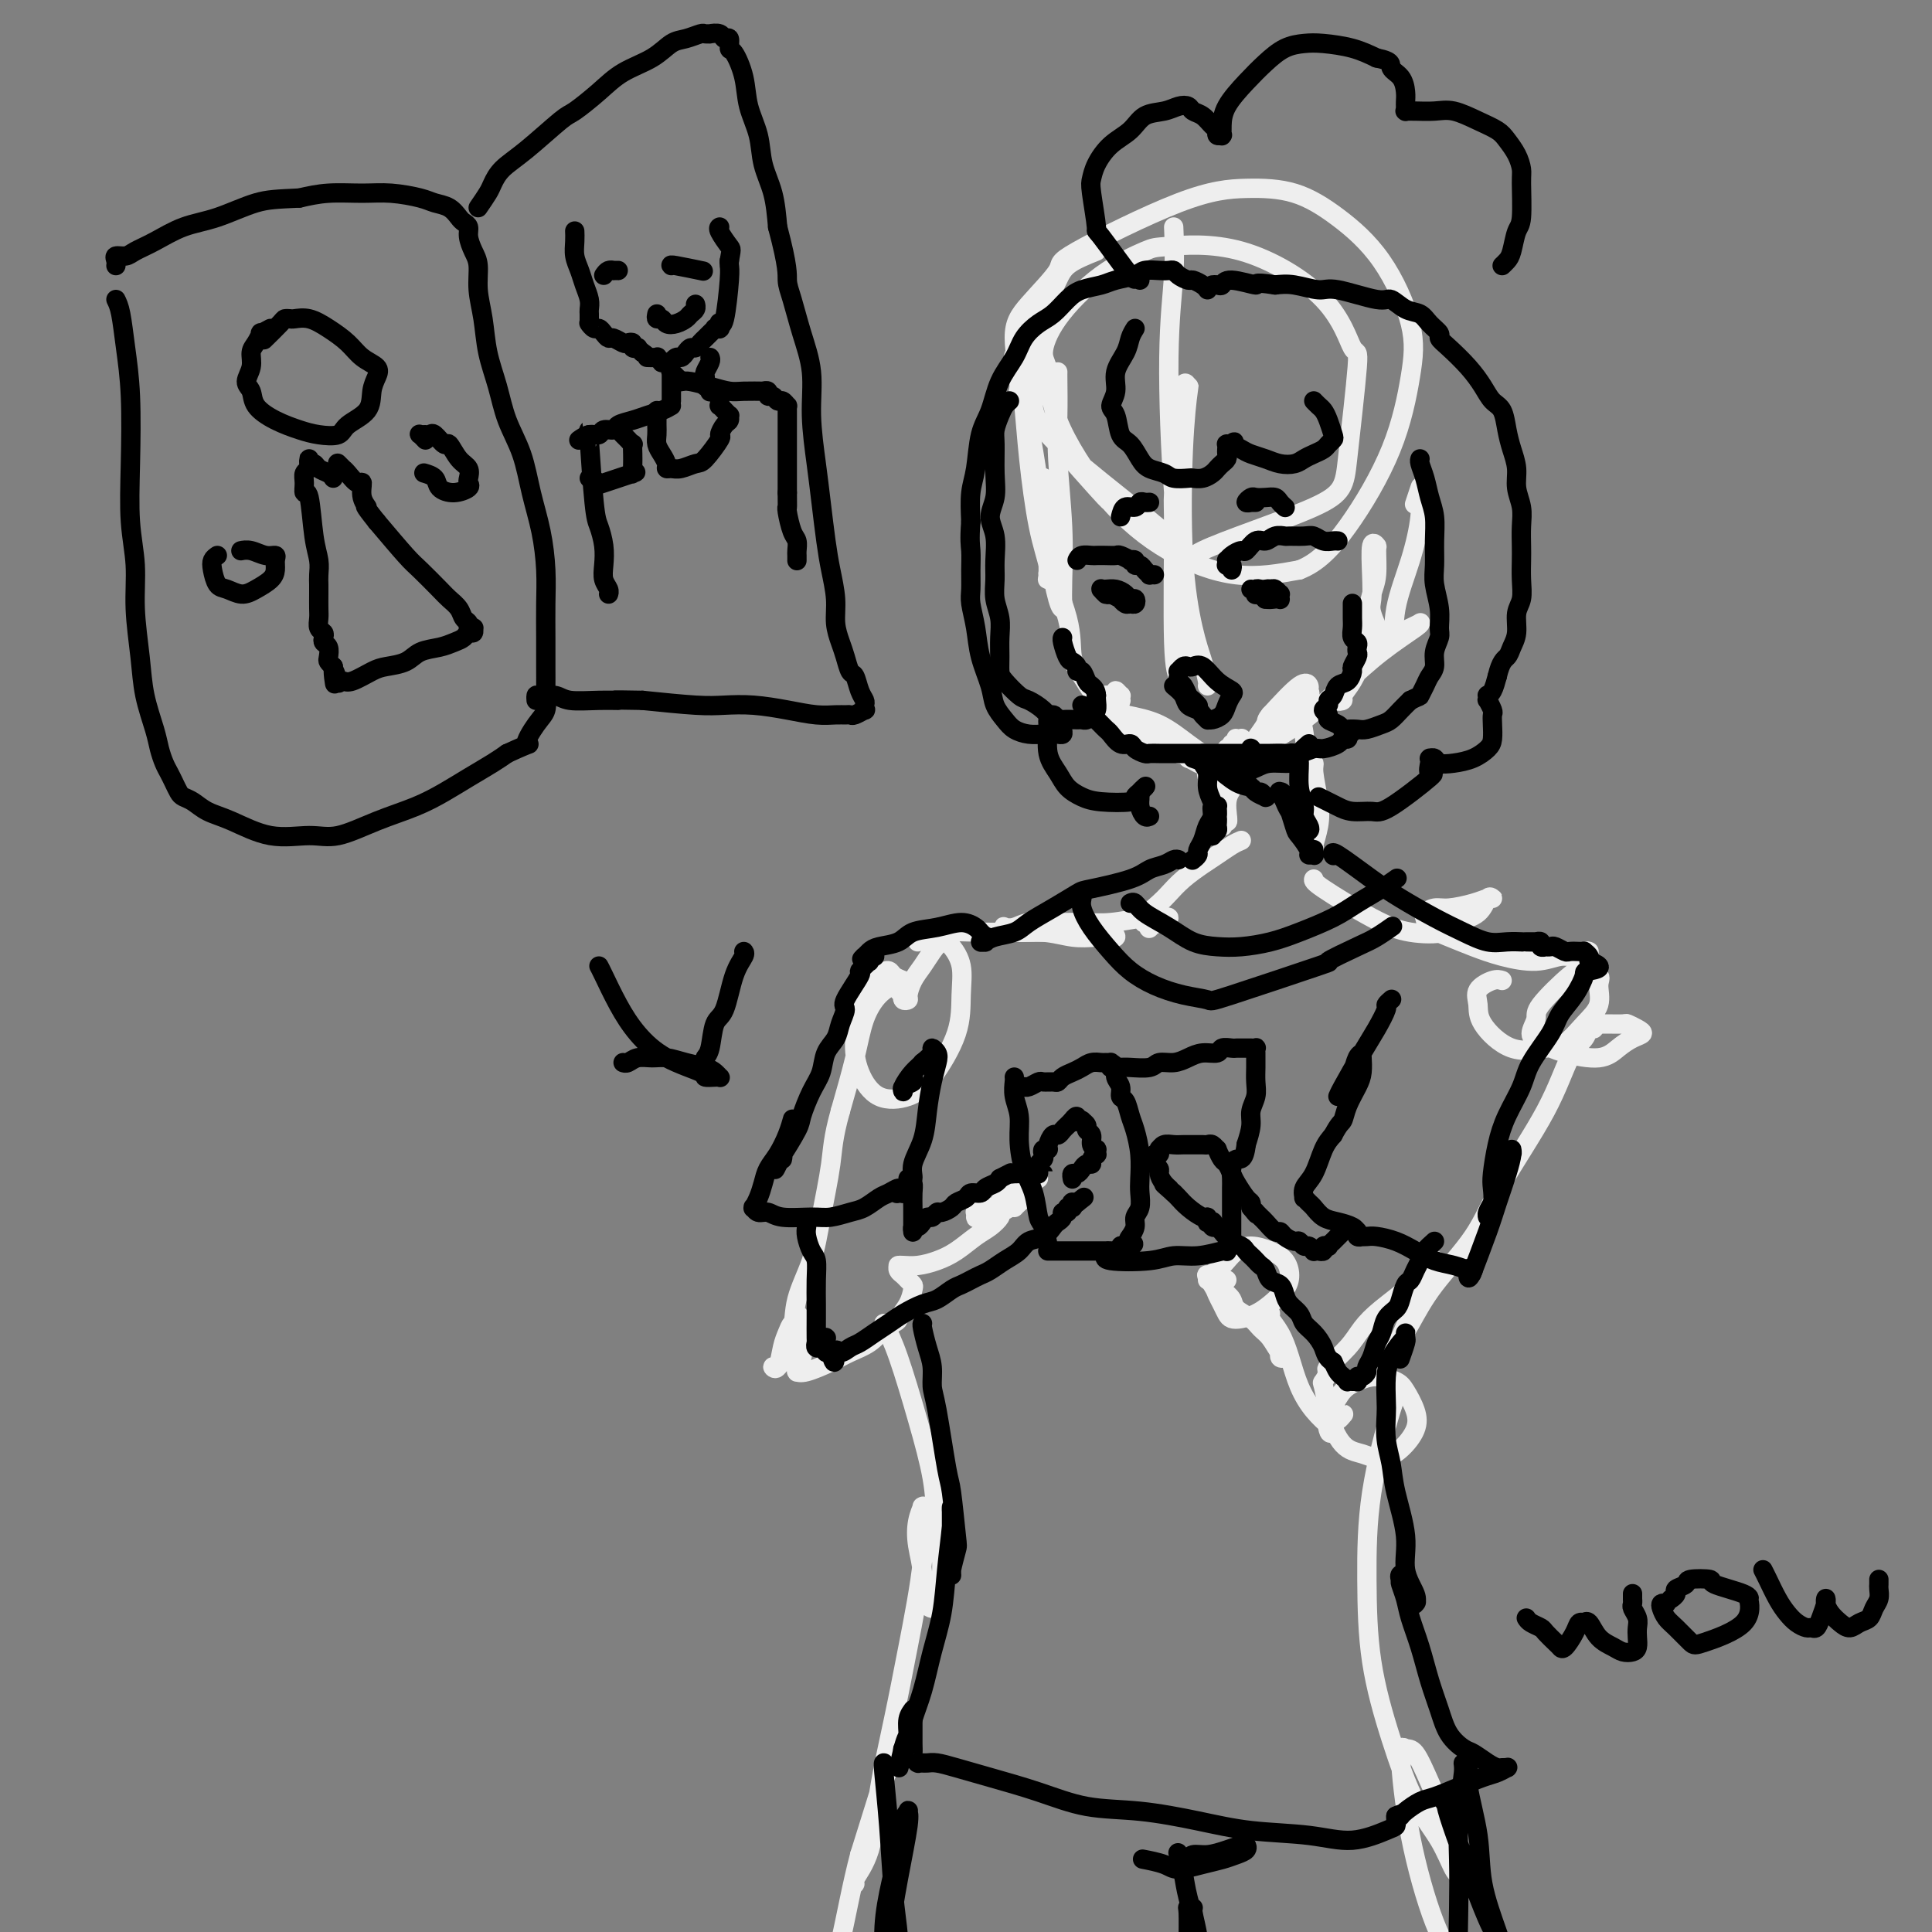 <svg viewBox='0 0 400 400' version='1.1' xmlns='http://www.w3.org/2000/svg' xmlns:xlink='http://www.w3.org/1999/xlink'><rect x="0" y="0" width="400" height="400" fill="#808080" stroke="none"/><g fill='none' stroke='#EEEEEE' stroke-width='4' stroke-linecap='round' stroke-linejoin='round'><path d='M227,52c-2.321,0.929 -4.641,1.857 -6,3c-1.359,1.143 -1.756,2.500 -3,5c-1.244,2.500 -3.336,6.145 -4,10c-0.664,3.855 0.098,7.922 0,11c-0.098,3.078 -1.058,5.167 5,11c6.058,5.833 19.134,15.410 24,20c4.866,4.590 1.523,4.194 6,2c4.477,-2.194 16.774,-6.185 23,-9c6.226,-2.815 6.383,-4.454 7,-10c0.617,-5.546 1.696,-14.999 2,-19c0.304,-4.001 -0.168,-2.550 -1,-4c-0.832,-1.450 -2.024,-5.803 -6,-10c-3.976,-4.197 -10.735,-8.239 -17,-10c-6.265,-1.761 -12.037,-1.240 -15,-1c-2.963,0.240 -3.116,0.199 -5,1c-1.884,0.801 -5.500,2.445 -9,5c-3.500,2.555 -6.886,6.020 -9,9c-2.114,2.980 -2.957,5.475 -3,7c-0.043,1.525 0.713,2.081 1,4c0.287,1.919 0.105,5.202 2,10c1.895,4.798 5.869,11.111 10,16c4.131,4.889 8.420,8.355 13,11c4.580,2.645 9.451,4.470 14,5c4.549,0.530 8.774,-0.235 13,-1'/><path d='M269,118c3.790,-1.431 6.766,-4.508 10,-9c3.234,-4.492 6.728,-10.398 9,-16c2.272,-5.602 3.322,-10.898 4,-15c0.678,-4.102 0.983,-7.009 0,-11c-0.983,-3.991 -3.255,-9.068 -6,-13c-2.745,-3.932 -5.964,-6.721 -9,-9c-3.036,-2.279 -5.891,-4.049 -9,-5c-3.109,-0.951 -6.474,-1.084 -10,-1c-3.526,0.084 -7.213,0.385 -14,3c-6.787,2.615 -16.675,7.543 -21,10c-4.325,2.457 -3.088,2.444 -4,4c-0.912,1.556 -3.973,4.682 -6,7c-2.027,2.318 -3.020,3.829 -3,7c0.020,3.171 1.052,8.002 1,10c-0.052,1.998 -1.189,1.165 2,5c3.189,3.835 10.705,12.340 14,16c3.295,3.660 2.370,2.474 2,2c-0.370,-0.474 -0.185,-0.237 0,0'/><path d='M243,47c0.128,3.019 0.256,6.038 0,10c-0.256,3.962 -0.895,8.865 -1,17c-0.105,8.135 0.326,19.500 1,28c0.674,8.500 1.593,14.135 2,19c0.407,4.865 0.301,8.959 0,12c-0.301,3.041 -0.798,5.028 -1,6c-0.202,0.972 -0.107,0.928 0,1c0.107,0.072 0.228,0.261 0,0c-0.228,-0.261 -0.804,-0.972 -1,-7c-0.196,-6.028 -0.010,-17.372 0,-23c0.010,-5.628 -0.154,-5.540 0,-8c0.154,-2.460 0.626,-7.470 1,-12c0.374,-4.530 0.649,-8.581 1,-10c0.351,-1.419 0.779,-0.205 1,0c0.221,0.205 0.234,-0.599 0,1c-0.234,1.599 -0.714,5.602 -1,12c-0.286,6.398 -0.378,15.193 0,22c0.378,6.807 1.226,11.628 2,15c0.774,3.372 1.476,5.296 2,7c0.524,1.704 0.872,3.190 1,4c0.128,0.810 0.037,0.946 0,1c-0.037,0.054 -0.018,0.027 0,0'/><path d='M219,77c-0.008,0.233 -0.016,0.466 0,2c0.016,1.534 0.057,4.369 0,7c-0.057,2.631 -0.211,5.059 0,9c0.211,3.941 0.786,9.395 1,14c0.214,4.605 0.065,8.360 0,11c-0.065,2.640 -0.048,4.164 0,5c0.048,0.836 0.126,0.982 0,1c-0.126,0.018 -0.457,-0.094 -1,-2c-0.543,-1.906 -1.298,-5.608 -2,-10c-0.702,-4.392 -1.352,-9.476 -2,-14c-0.648,-4.524 -1.295,-8.488 -2,-12c-0.705,-3.512 -1.468,-6.572 -2,-9c-0.532,-2.428 -0.834,-4.222 -1,-5c-0.166,-0.778 -0.197,-0.539 0,0c0.197,0.539 0.621,1.377 1,3c0.379,1.623 0.713,4.031 1,7c0.287,2.969 0.527,6.498 1,11c0.473,4.502 1.181,9.977 2,14c0.819,4.023 1.750,6.595 2,8c0.250,1.405 -0.182,1.643 0,2c0.182,0.357 0.978,0.831 1,1c0.022,0.169 -0.729,0.031 -1,0c-0.271,-0.031 -0.062,0.043 0,-1c0.062,-1.043 -0.022,-3.204 0,-5c0.022,-1.796 0.149,-3.227 0,-5c-0.149,-1.773 -0.575,-3.886 -1,-6'/><path d='M216,103c-0.308,-3.249 -0.078,-2.873 0,-3c0.078,-0.127 0.003,-0.757 0,-1c-0.003,-0.243 0.066,-0.097 0,0c-0.066,0.097 -0.268,0.147 0,1c0.268,0.853 1.006,2.510 1,5c-0.006,2.490 -0.756,5.812 0,10c0.756,4.188 3.017,9.242 4,13c0.983,3.758 0.687,6.221 1,8c0.313,1.779 1.235,2.873 2,4c0.765,1.127 1.371,2.288 2,3c0.629,0.712 1.279,0.977 2,1c0.721,0.023 1.513,-0.194 2,0c0.487,0.194 0.667,0.799 1,1c0.333,0.201 0.817,-0.004 1,0c0.183,0.004 0.064,0.215 0,0c-0.064,-0.215 -0.073,-0.857 0,-1c0.073,-0.143 0.228,0.212 0,0c-0.228,-0.212 -0.838,-0.991 -1,-1c-0.162,-0.009 0.126,0.753 0,1c-0.126,0.247 -0.664,-0.020 -1,0c-0.336,0.020 -0.468,0.328 0,1c0.468,0.672 1.536,1.707 3,3c1.464,1.293 3.323,2.844 5,4c1.677,1.156 3.170,1.916 5,3c1.830,1.084 3.996,2.493 5,3c1.004,0.507 0.844,0.112 1,0c0.156,-0.112 0.627,0.058 1,0c0.373,-0.058 0.646,-0.346 0,-1c-0.646,-0.654 -2.212,-1.676 -4,-3c-1.788,-1.324 -3.796,-2.950 -6,-4c-2.204,-1.050 -4.602,-1.525 -7,-2'/><path d='M233,148c-2.718,-1.552 -2.012,-0.434 -2,0c0.012,0.434 -0.670,0.182 -1,0c-0.330,-0.182 -0.307,-0.293 0,0c0.307,0.293 0.898,0.992 2,2c1.102,1.008 2.715,2.326 4,3c1.285,0.674 2.242,0.703 3,1c0.758,0.297 1.317,0.863 2,1c0.683,0.137 1.488,-0.156 2,0c0.512,0.156 0.730,0.760 1,1c0.270,0.240 0.592,0.116 1,0c0.408,-0.116 0.902,-0.224 1,0c0.098,0.224 -0.200,0.779 0,1c0.200,0.221 0.897,0.108 1,0c0.103,-0.108 -0.387,-0.210 0,0c0.387,0.210 1.651,0.732 2,1c0.349,0.268 -0.216,0.283 0,0c0.216,-0.283 1.212,-0.863 2,-1c0.788,-0.137 1.369,0.169 2,0c0.631,-0.169 1.312,-0.811 2,-1c0.688,-0.189 1.382,0.077 2,0c0.618,-0.077 1.158,-0.496 2,-1c0.842,-0.504 1.984,-1.094 3,-2c1.016,-0.906 1.904,-2.127 3,-3c1.096,-0.873 2.400,-1.399 3,-2c0.600,-0.601 0.498,-1.276 1,-2c0.502,-0.724 1.610,-1.498 2,-2c0.390,-0.502 0.063,-0.733 0,-1c-0.063,-0.267 0.137,-0.572 0,-1c-0.137,-0.428 -0.611,-0.979 -2,0c-1.389,0.979 -3.695,3.490 -6,6'/><path d='M263,148c-1.035,1.211 -0.621,1.239 -1,2c-0.379,0.761 -1.549,2.254 -2,3c-0.451,0.746 -0.182,0.746 0,1c0.182,0.254 0.277,0.762 2,0c1.723,-0.762 5.074,-2.792 8,-5c2.926,-2.208 5.426,-4.592 8,-7c2.574,-2.408 5.221,-4.839 8,-7c2.779,-2.161 5.690,-4.053 7,-5c1.310,-0.947 1.018,-0.951 1,-1c-0.018,-0.049 0.239,-0.144 0,0c-0.239,0.144 -0.972,0.529 -2,1c-1.028,0.471 -2.351,1.030 -4,2c-1.649,0.970 -3.624,2.352 -5,4c-1.376,1.648 -2.154,3.561 -3,5c-0.846,1.439 -1.761,2.402 -2,3c-0.239,0.598 0.198,0.829 0,1c-0.198,0.171 -1.031,0.282 -1,0c0.031,-0.282 0.926,-0.958 2,-3c1.074,-2.042 2.326,-5.451 3,-8c0.674,-2.549 0.770,-4.237 1,-6c0.230,-1.763 0.594,-3.602 1,-5c0.406,-1.398 0.855,-2.357 1,-4c0.145,-1.643 -0.013,-3.972 0,-5c0.013,-1.028 0.198,-0.756 0,-1c-0.198,-0.244 -0.778,-1.005 -1,0c-0.222,1.005 -0.085,3.777 0,6c0.085,2.223 0.117,3.897 0,5c-0.117,1.103 -0.382,1.636 0,3c0.382,1.364 1.410,3.560 2,5c0.590,1.440 0.740,2.126 1,2c0.260,-0.126 0.630,-1.063 1,-2'/><path d='M288,132c0.696,-0.105 0.436,-2.868 1,-6c0.564,-3.132 1.951,-6.632 3,-10c1.049,-3.368 1.759,-6.604 2,-9c0.241,-2.396 0.013,-3.951 0,-5c-0.013,-1.049 0.189,-1.590 0,-1c-0.189,0.590 -0.768,2.311 -1,3c-0.232,0.689 -0.116,0.344 0,0'/><path d='M254,155c-0.226,0.341 -0.452,0.682 -1,1c-0.548,0.318 -1.416,0.612 -2,1c-0.584,0.388 -0.882,0.869 -1,1c-0.118,0.131 -0.057,-0.089 0,0c0.057,0.089 0.110,0.485 0,1c-0.110,0.515 -0.383,1.147 0,2c0.383,0.853 1.423,1.927 2,3c0.577,1.073 0.692,2.144 1,3c0.308,0.856 0.811,1.497 1,2c0.189,0.503 0.064,0.867 0,1c-0.064,0.133 -0.069,0.036 0,0c0.069,-0.036 0.210,-0.011 0,0c-0.210,0.011 -0.770,0.007 -1,0c-0.230,-0.007 -0.128,-0.016 0,0c0.128,0.016 0.282,0.058 0,0c-0.282,-0.058 -1.001,-0.214 -1,0c0.001,0.214 0.722,0.800 1,1c0.278,0.200 0.113,0.015 0,0c-0.113,-0.015 -0.175,0.138 0,0c0.175,-0.138 0.588,-0.569 1,-1'/><path d='M254,170c0.514,0.682 -0.202,-2.114 0,-4c0.202,-1.886 1.322,-2.863 2,-4c0.678,-1.137 0.915,-2.434 1,-4c0.085,-1.566 0.019,-3.400 0,-4c-0.019,-0.600 0.009,0.034 0,0c-0.009,-0.034 -0.054,-0.737 0,-1c0.054,-0.263 0.207,-0.084 0,0c-0.207,0.084 -0.774,0.075 -1,0c-0.226,-0.075 -0.112,-0.216 0,0c0.112,0.216 0.223,0.789 0,1c-0.223,0.211 -0.778,0.060 -1,0c-0.222,-0.060 -0.111,-0.030 0,0'/><path d='M269,148c-0.083,0.426 -0.167,0.853 0,1c0.167,0.147 0.584,0.015 1,3c0.416,2.985 0.829,9.087 1,12c0.171,2.913 0.099,2.637 0,3c-0.099,0.363 -0.223,1.364 0,3c0.223,1.636 0.795,3.905 1,5c0.205,1.095 0.042,1.016 0,1c-0.042,-0.016 0.037,0.031 0,0c-0.037,-0.031 -0.191,-0.141 0,-1c0.191,-0.859 0.727,-2.465 1,-4c0.273,-1.535 0.285,-2.997 0,-5c-0.285,-2.003 -0.866,-4.547 -1,-6c-0.134,-1.453 0.178,-1.814 0,-2c-0.178,-0.186 -0.846,-0.196 -1,0c-0.154,0.196 0.206,0.599 0,1c-0.206,0.401 -0.979,0.800 -1,2c-0.021,1.200 0.708,3.200 1,4c0.292,0.800 0.146,0.400 0,0'/><path d='M257,174c-0.570,0.238 -1.139,0.476 -2,1c-0.861,0.524 -2.012,1.334 -3,2c-0.988,0.666 -1.812,1.189 -3,2c-1.188,0.811 -2.738,1.910 -4,3c-1.262,1.090 -2.234,2.172 -3,3c-0.766,0.828 -1.325,1.402 -2,2c-0.675,0.598 -1.465,1.219 -2,2c-0.535,0.781 -0.816,1.722 -1,2c-0.184,0.278 -0.271,-0.107 0,0c0.271,0.107 0.901,0.704 1,1c0.099,0.296 -0.332,0.289 0,0c0.332,-0.289 1.426,-0.862 2,-1c0.574,-0.138 0.628,0.158 1,0c0.372,-0.158 1.063,-0.771 1,-1c-0.063,-0.229 -0.878,-0.076 -1,0c-0.122,0.076 0.450,0.073 0,0c-0.450,-0.073 -1.923,-0.217 -4,0c-2.077,0.217 -4.758,0.794 -7,1c-2.242,0.206 -4.044,0.041 -6,0c-1.956,-0.041 -4.066,0.040 -6,0c-1.934,-0.040 -3.692,-0.203 -5,0c-1.308,0.203 -2.165,0.771 -3,1c-0.835,0.229 -1.649,0.118 -2,0c-0.351,-0.118 -0.241,-0.241 0,0c0.241,0.241 0.611,0.848 2,1c1.389,0.152 3.797,-0.151 6,0c2.203,0.151 4.201,0.758 6,1c1.799,0.242 3.400,0.121 5,0'/><path d='M227,194c3.239,0.293 2.837,0.026 3,0c0.163,-0.026 0.890,0.189 1,0c0.110,-0.189 -0.397,-0.782 -1,-1c-0.603,-0.218 -1.301,-0.059 -3,0c-1.699,0.059 -4.398,0.020 -7,0c-2.602,-0.020 -5.107,-0.020 -8,0c-2.893,0.020 -6.173,0.062 -9,0c-2.827,-0.062 -5.202,-0.226 -7,0c-1.798,0.226 -3.018,0.844 -4,1c-0.982,0.156 -1.726,-0.150 -2,0c-0.274,0.150 -0.078,0.757 0,1c0.078,0.243 0.039,0.121 0,0'/><path d='M272,182c-0.097,0.253 -0.194,0.506 2,2c2.194,1.494 6.678,4.228 10,6c3.322,1.772 5.481,2.583 8,3c2.519,0.417 5.396,0.441 7,0c1.604,-0.441 1.933,-1.347 3,-2c1.067,-0.653 2.873,-1.051 4,-2c1.127,-0.949 1.577,-2.448 2,-3c0.423,-0.552 0.819,-0.158 1,0c0.181,0.158 0.148,0.080 0,0c-0.148,-0.080 -0.411,-0.162 -1,0c-0.589,0.162 -1.503,0.567 -3,1c-1.497,0.433 -3.577,0.892 -5,1c-1.423,0.108 -2.188,-0.137 -3,0c-0.812,0.137 -1.671,0.655 -2,1c-0.329,0.345 -0.128,0.515 0,1c0.128,0.485 0.182,1.283 1,2c0.818,0.717 2.400,1.351 4,2c1.600,0.649 3.219,1.313 5,2c1.781,0.687 3.723,1.396 6,2c2.277,0.604 4.887,1.104 7,1c2.113,-0.104 3.729,-0.812 5,-1c1.271,-0.188 2.196,0.146 3,0c0.804,-0.146 1.486,-0.770 2,-1c0.514,-0.230 0.861,-0.066 1,0c0.139,0.066 0.069,0.033 0,0'/><path d='M311,203c-0.504,-0.157 -1.008,-0.314 -2,0c-0.992,0.314 -2.471,1.100 -3,2c-0.529,0.900 -0.109,1.915 0,3c0.109,1.085 -0.092,2.240 1,4c1.092,1.760 3.477,4.124 6,5c2.523,0.876 5.183,0.264 7,0c1.817,-0.264 2.791,-0.179 4,-1c1.209,-0.821 2.654,-2.549 4,-4c1.346,-1.451 2.594,-2.625 3,-4c0.406,-1.375 -0.029,-2.951 0,-4c0.029,-1.049 0.520,-1.572 0,-2c-0.520,-0.428 -2.053,-0.760 -3,-1c-0.947,-0.240 -1.307,-0.388 -3,1c-1.693,1.388 -4.718,4.311 -6,6c-1.282,1.689 -0.822,2.142 -1,3c-0.178,0.858 -0.995,2.119 -1,3c-0.005,0.881 0.803,1.382 2,2c1.197,0.618 2.784,1.354 5,2c2.216,0.646 5.061,1.204 7,1c1.939,-0.204 2.971,-1.169 4,-2c1.029,-0.831 2.054,-1.529 3,-2c0.946,-0.471 1.812,-0.715 2,-1c0.188,-0.285 -0.302,-0.612 -1,-1c-0.698,-0.388 -1.602,-0.836 -2,-1c-0.398,-0.164 -0.289,-0.044 -1,0c-0.711,0.044 -2.242,0.012 -3,0c-0.758,-0.012 -0.742,-0.003 -1,0c-0.258,0.003 -0.788,0.001 -1,0c-0.212,-0.001 -0.106,-0.000 0,0'/><path d='M331,212c-1.306,-0.446 -1.069,-0.061 -1,0c0.069,0.061 -0.028,-0.200 0,0c0.028,0.200 0.183,0.863 0,1c-0.183,0.137 -0.702,-0.253 -1,0c-0.298,0.253 -0.375,1.147 -1,2c-0.625,0.853 -1.797,1.663 -3,4c-1.203,2.337 -2.436,6.199 -5,11c-2.564,4.801 -6.459,10.539 -9,15c-2.541,4.461 -3.728,7.644 -6,11c-2.272,3.356 -5.628,6.886 -8,10c-2.372,3.114 -3.759,5.813 -5,8c-1.241,2.187 -2.337,3.861 -3,5c-0.663,1.139 -0.894,1.744 -1,2c-0.106,0.256 -0.088,0.163 0,0c0.088,-0.163 0.248,-0.398 1,-2c0.752,-1.602 2.098,-4.573 3,-7c0.902,-2.427 1.360,-4.310 2,-6c0.640,-1.690 1.461,-3.188 2,-4c0.539,-0.812 0.794,-0.938 1,-1c0.206,-0.062 0.361,-0.061 0,0c-0.361,0.061 -1.239,0.181 -2,1c-0.761,0.819 -1.407,2.335 -3,4c-1.593,1.665 -4.135,3.477 -6,5c-1.865,1.523 -3.053,2.755 -4,4c-0.947,1.245 -1.652,2.502 -3,4c-1.348,1.498 -3.339,3.239 -4,4c-0.661,0.761 0.008,0.544 0,1c-0.008,0.456 -0.695,1.584 -1,2c-0.305,0.416 -0.230,0.119 0,1c0.230,0.881 0.615,2.941 1,5'/><path d='M275,292c0.488,2.878 1.707,5.572 3,7c1.293,1.428 2.660,1.590 4,2c1.340,0.410 2.654,1.067 4,1c1.346,-0.067 2.724,-0.858 4,-2c1.276,-1.142 2.449,-2.636 3,-4c0.551,-1.364 0.479,-2.598 0,-4c-0.479,-1.402 -1.363,-2.974 -2,-4c-0.637,-1.026 -1.025,-1.508 -2,-2c-0.975,-0.492 -2.538,-0.994 -4,-1c-1.462,-0.006 -2.822,0.485 -4,1c-1.178,0.515 -2.173,1.056 -3,2c-0.827,0.944 -1.487,2.291 -2,3c-0.513,0.709 -0.881,0.779 -1,1c-0.119,0.221 0.010,0.592 0,1c-0.010,0.408 -0.159,0.855 0,1c0.159,0.145 0.627,-0.010 1,0c0.373,0.010 0.650,0.185 1,0c0.350,-0.185 0.774,-0.730 1,-1c0.226,-0.270 0.253,-0.265 0,0c-0.253,0.265 -0.786,0.789 -1,1c-0.214,0.211 -0.110,0.109 0,0c0.110,-0.109 0.226,-0.226 0,0c-0.226,0.226 -0.793,0.795 -1,1c-0.207,0.205 -0.056,0.045 0,0c0.056,-0.045 0.015,0.026 0,0c-0.015,-0.026 -0.004,-0.150 0,0c0.004,0.150 0.002,0.575 0,1'/><path d='M276,296c-0.526,1.307 -0.840,0.575 -1,0c-0.160,-0.575 -0.164,-0.992 0,-1c0.164,-0.008 0.497,0.392 0,0c-0.497,-0.392 -1.825,-1.576 -3,-3c-1.175,-1.424 -2.195,-3.089 -3,-5c-0.805,-1.911 -1.393,-4.067 -2,-6c-0.607,-1.933 -1.234,-3.644 -2,-5c-0.766,-1.356 -1.670,-2.359 -2,-3c-0.330,-0.641 -0.086,-0.922 0,-1c0.086,-0.078 0.013,0.048 0,0c-0.013,-0.048 0.034,-0.268 0,0c-0.034,0.268 -0.148,1.025 0,2c0.148,0.975 0.559,2.169 1,3c0.441,0.831 0.911,1.299 1,2c0.089,0.701 -0.203,1.636 0,2c0.203,0.364 0.901,0.158 1,0c0.099,-0.158 -0.401,-0.269 -1,-1c-0.599,-0.731 -1.298,-2.083 -2,-3c-0.702,-0.917 -1.409,-1.400 -2,-2c-0.591,-0.600 -1.066,-1.317 -2,-2c-0.934,-0.683 -2.326,-1.332 -3,-2c-0.674,-0.668 -0.630,-1.356 -1,-2c-0.370,-0.644 -1.154,-1.244 -2,-2c-0.846,-0.756 -1.752,-1.666 -2,-2c-0.248,-0.334 0.164,-0.090 0,0c-0.164,0.090 -0.904,0.026 -1,0c-0.096,-0.026 0.452,-0.013 1,0'/><path d='M251,265c-2.214,-2.345 -0.748,-0.208 0,1c0.748,1.208 0.780,1.487 1,2c0.220,0.513 0.628,1.259 1,2c0.372,0.741 0.707,1.475 1,2c0.293,0.525 0.544,0.839 1,1c0.456,0.161 1.117,0.168 2,0c0.883,-0.168 1.986,-0.510 3,-1c1.014,-0.490 1.938,-1.129 3,-2c1.062,-0.871 2.262,-1.975 3,-3c0.738,-1.025 1.015,-1.971 1,-3c-0.015,-1.029 -0.322,-2.140 -1,-3c-0.678,-0.860 -1.729,-1.467 -3,-2c-1.271,-0.533 -2.763,-0.991 -4,-1c-1.237,-0.009 -2.220,0.432 -3,1c-0.780,0.568 -1.358,1.262 -2,2c-0.642,0.738 -1.349,1.518 -2,2c-0.651,0.482 -1.247,0.665 -1,1c0.247,0.335 1.336,0.821 2,1c0.664,0.179 0.904,0.051 1,0c0.096,-0.051 0.048,-0.026 0,0'/><path d='M187,203c-0.773,-0.306 -1.546,-0.611 -2,-1c-0.454,-0.389 -0.590,-0.861 -1,-1c-0.410,-0.139 -1.095,0.054 -2,1c-0.905,0.946 -2.031,2.644 -3,5c-0.969,2.356 -1.780,5.370 -2,8c-0.220,2.630 0.151,4.878 1,7c0.849,2.122 2.174,4.120 4,5c1.826,0.880 4.151,0.641 6,0c1.849,-0.641 3.222,-1.684 5,-4c1.778,-2.316 3.963,-5.904 5,-9c1.037,-3.096 0.927,-5.700 1,-8c0.073,-2.300 0.329,-4.296 0,-6c-0.329,-1.704 -1.243,-3.117 -2,-4c-0.757,-0.883 -1.356,-1.235 -2,-1c-0.644,0.235 -1.335,1.058 -2,2c-0.665,0.942 -1.306,2.005 -2,3c-0.694,0.995 -1.440,1.923 -2,3c-0.560,1.077 -0.934,2.303 -1,3c-0.066,0.697 0.174,0.863 0,1c-0.174,0.137 -0.764,0.243 -1,0c-0.236,-0.243 -0.117,-0.837 0,-1c0.117,-0.163 0.233,0.104 0,0c-0.233,-0.104 -0.815,-0.579 -1,-1c-0.185,-0.421 0.026,-0.789 0,-1c-0.026,-0.211 -0.289,-0.267 -1,0c-0.711,0.267 -1.871,0.855 -3,2c-1.129,1.145 -2.227,2.847 -3,5c-0.773,2.153 -1.221,4.758 -2,8c-0.779,3.242 -1.890,7.121 -3,11'/><path d='M174,230c-1.589,5.655 -1.562,7.792 -2,11c-0.438,3.208 -1.339,7.485 -2,11c-0.661,3.515 -1.080,6.266 -2,9c-0.920,2.734 -2.342,5.450 -3,8c-0.658,2.550 -0.551,4.935 -1,7c-0.449,2.065 -1.452,3.809 -2,5c-0.548,1.191 -0.641,1.830 -1,2c-0.359,0.170 -0.983,-0.129 -1,0c-0.017,0.129 0.574,0.687 1,0c0.426,-0.687 0.688,-2.620 1,-4c0.312,-1.380 0.676,-2.208 1,-3c0.324,-0.792 0.609,-1.548 1,-2c0.391,-0.452 0.889,-0.598 1,-1c0.111,-0.402 -0.166,-1.058 0,-1c0.166,0.058 0.776,0.830 1,1c0.224,0.170 0.061,-0.263 0,0c-0.061,0.263 -0.020,1.222 0,2c0.020,0.778 0.019,1.374 0,2c-0.019,0.626 -0.058,1.282 0,2c0.058,0.718 0.212,1.499 0,2c-0.212,0.501 -0.790,0.722 -1,1c-0.210,0.278 -0.053,0.612 0,1c0.053,0.388 0.002,0.830 0,1c-0.002,0.170 0.046,0.068 0,0c-0.046,-0.068 -0.186,-0.100 0,0c0.186,0.100 0.696,0.333 2,0c1.304,-0.333 3.401,-1.234 5,-2c1.599,-0.766 2.700,-1.399 4,-2c1.300,-0.601 2.800,-1.172 4,-2c1.200,-0.828 2.100,-1.914 3,-3'/><path d='M183,275c3.358,-1.709 2.753,-1.480 3,-2c0.247,-0.520 1.345,-1.789 2,-3c0.655,-1.211 0.865,-2.366 1,-3c0.135,-0.634 0.194,-0.748 0,-1c-0.194,-0.252 -0.640,-0.642 -1,-1c-0.360,-0.358 -0.633,-0.684 -1,-1c-0.367,-0.316 -0.829,-0.621 -1,-1c-0.171,-0.379 -0.052,-0.833 0,-1c0.052,-0.167 0.036,-0.047 0,0c-0.036,0.047 -0.093,0.022 0,0c0.093,-0.022 0.335,-0.040 1,0c0.665,0.040 1.753,0.138 3,0c1.247,-0.138 2.653,-0.513 4,-1c1.347,-0.487 2.634,-1.086 4,-2c1.366,-0.914 2.811,-2.144 4,-3c1.189,-0.856 2.120,-1.339 3,-2c0.880,-0.661 1.707,-1.498 2,-2c0.293,-0.502 0.051,-0.667 0,-1c-0.051,-0.333 0.088,-0.835 0,-1c-0.088,-0.165 -0.402,0.007 -1,0c-0.598,-0.007 -1.481,-0.195 -2,0c-0.519,0.195 -0.675,0.771 -1,1c-0.325,0.229 -0.820,0.111 -1,0c-0.180,-0.111 -0.046,-0.215 0,0c0.046,0.215 0.003,0.748 0,1c-0.003,0.252 0.035,0.222 1,0c0.965,-0.222 2.857,-0.637 4,-1c1.143,-0.363 1.539,-0.675 2,-1c0.461,-0.325 0.989,-0.664 1,-1c0.011,-0.336 -0.494,-0.668 -1,-1'/><path d='M209,248c3.226,-2.523 0.290,-0.830 -1,0c-1.290,0.830 -0.934,0.797 -1,1c-0.066,0.203 -0.554,0.642 -1,1c-0.446,0.358 -0.851,0.635 -1,1c-0.149,0.365 -0.043,0.819 0,1c0.043,0.181 0.021,0.091 0,0'/><path d='M215,244c-0.362,0.249 -0.724,0.498 -1,1c-0.276,0.502 -0.466,1.258 -1,2c-0.534,0.742 -1.413,1.469 -2,2c-0.587,0.531 -0.882,0.866 -1,1c-0.118,0.134 -0.059,0.067 0,0'/><path d='M183,274c0.900,1.794 1.801,3.587 3,7c1.199,3.413 2.697,8.445 4,13c1.303,4.555 2.411,8.635 3,12c0.589,3.365 0.657,6.017 1,9c0.343,2.983 0.960,6.298 1,9c0.040,2.702 -0.496,4.791 -1,6c-0.504,1.209 -0.976,1.539 -1,2c-0.024,0.461 0.399,1.054 0,1c-0.399,-0.054 -1.620,-0.754 -2,-2c-0.380,-1.246 0.080,-3.037 0,-5c-0.080,-1.963 -0.702,-4.097 -1,-6c-0.298,-1.903 -0.274,-3.573 0,-5c0.274,-1.427 0.796,-2.611 1,-3c0.204,-0.389 0.088,0.016 0,0c-0.088,-0.016 -0.149,-0.453 0,1c0.149,1.453 0.509,4.796 0,10c-0.509,5.204 -1.885,12.270 -3,18c-1.115,5.730 -1.969,10.123 -3,15c-1.031,4.877 -2.241,10.237 -3,15c-0.759,4.763 -1.069,8.928 -2,12c-0.931,3.072 -2.482,5.051 -3,6c-0.518,0.949 -0.002,0.867 0,1c0.002,0.133 -0.511,0.481 0,-1c0.511,-1.481 2.046,-4.790 3,-8c0.954,-3.210 1.327,-6.322 2,-9c0.673,-2.678 1.644,-4.924 2,-6c0.356,-1.076 0.096,-0.982 0,-1c-0.096,-0.018 -0.027,-0.148 -1,3c-0.973,3.148 -2.986,9.574 -5,16'/><path d='M178,384c-1.668,6.295 -2.839,13.032 -4,18c-1.161,4.968 -2.311,8.167 -3,12c-0.689,3.833 -0.916,8.301 -1,11c-0.084,2.699 -0.024,3.628 0,4c0.024,0.372 0.012,0.186 0,0'/><path d='M290,287c-0.424,0.624 -0.849,1.249 -2,5c-1.151,3.751 -3.030,10.630 -4,17c-0.970,6.370 -1.032,12.231 -1,18c0.032,5.769 0.159,11.444 1,17c0.841,5.556 2.398,10.991 4,16c1.602,5.009 3.250,9.591 5,13c1.750,3.409 3.602,5.646 5,8c1.398,2.354 2.341,4.824 3,6c0.659,1.176 1.032,1.057 1,1c-0.032,-0.057 -0.470,-0.053 -1,-2c-0.530,-1.947 -1.152,-5.847 -2,-9c-0.848,-3.153 -1.922,-5.561 -3,-8c-1.078,-2.439 -2.158,-4.910 -3,-6c-0.842,-1.090 -1.444,-0.800 -2,-1c-0.556,-0.200 -1.067,-0.892 -1,2c0.067,2.892 0.712,9.367 2,16c1.288,6.633 3.221,13.424 5,18c1.779,4.576 3.405,6.938 5,10c1.595,3.062 3.160,6.824 4,9c0.840,2.176 0.954,2.764 1,3c0.046,0.236 0.023,0.118 0,0'/></g>
<g fill='none' stroke='#000000' stroke-width='4' stroke-linecap='round' stroke-linejoin='round'><path d='M235,68c-0.373,0.600 -0.746,1.201 -1,2c-0.254,0.799 -0.391,1.798 -1,3c-0.609,1.202 -1.692,2.609 -2,4c-0.308,1.391 0.158,2.766 0,4c-0.158,1.234 -0.940,2.326 -1,3c-0.060,0.674 0.602,0.930 1,2c0.398,1.070 0.534,2.955 1,4c0.466,1.045 1.264,1.250 2,2c0.736,0.750 1.409,2.043 2,3c0.591,0.957 1.099,1.577 2,2c0.901,0.423 2.195,0.650 3,1c0.805,0.350 1.123,0.823 2,1c0.877,0.177 2.315,0.059 3,0c0.685,-0.059 0.617,-0.057 1,0c0.383,0.057 1.217,0.170 2,0c0.783,-0.170 1.516,-0.623 2,-1c0.484,-0.377 0.718,-0.678 1,-1c0.282,-0.322 0.612,-0.664 1,-1c0.388,-0.336 0.835,-0.664 1,-1c0.165,-0.336 0.047,-0.678 0,-1c-0.047,-0.322 -0.023,-0.622 0,-1c0.023,-0.378 0.045,-0.832 0,-1c-0.045,-0.168 -0.156,-0.048 0,0c0.156,0.048 0.578,0.024 1,0'/><path d='M255,92c0.955,-1.070 0.342,-0.245 0,0c-0.342,0.245 -0.412,-0.088 0,0c0.412,0.088 1.307,0.599 2,1c0.693,0.401 1.183,0.693 2,1c0.817,0.307 1.962,0.629 3,1c1.038,0.371 1.970,0.790 3,1c1.030,0.210 2.160,0.211 3,0c0.840,-0.211 1.392,-0.634 2,-1c0.608,-0.366 1.274,-0.674 2,-1c0.726,-0.326 1.512,-0.671 2,-1c0.488,-0.329 0.678,-0.641 1,-1c0.322,-0.359 0.777,-0.764 1,-1c0.223,-0.236 0.214,-0.301 0,-1c-0.214,-0.699 -0.632,-2.030 -1,-3c-0.368,-0.970 -0.686,-1.580 -1,-2c-0.314,-0.420 -0.623,-0.652 -1,-1c-0.377,-0.348 -0.822,-0.814 -1,-1c-0.178,-0.186 -0.089,-0.093 0,0'/><path d='M209,83c-0.340,0.273 -0.680,0.547 -1,1c-0.320,0.453 -0.620,1.086 -1,2c-0.380,0.914 -0.839,2.110 -1,3c-0.161,0.890 -0.025,1.475 0,3c0.025,1.525 -0.060,3.990 0,6c0.060,2.010 0.265,3.566 0,5c-0.265,1.434 -1.000,2.746 -1,4c0.000,1.254 0.736,2.449 1,4c0.264,1.551 0.057,3.457 0,5c-0.057,1.543 0.037,2.723 0,4c-0.037,1.277 -0.206,2.650 0,4c0.206,1.350 0.788,2.678 1,4c0.212,1.322 0.053,2.638 0,4c-0.053,1.362 0.001,2.770 0,4c-0.001,1.230 -0.057,2.283 0,3c0.057,0.717 0.228,1.100 1,2c0.772,0.900 2.145,2.318 3,3c0.855,0.682 1.192,0.628 2,1c0.808,0.372 2.086,1.171 3,2c0.914,0.829 1.463,1.687 2,2c0.537,0.313 1.061,0.081 2,0c0.939,-0.081 2.294,-0.010 3,0c0.706,0.010 0.764,-0.043 1,0c0.236,0.043 0.652,0.180 1,0c0.348,-0.180 0.629,-0.677 1,-1c0.371,-0.323 0.831,-0.472 1,-1c0.169,-0.528 0.048,-1.437 0,-2c-0.048,-0.563 -0.024,-0.782 0,-1'/><path d='M227,144c-0.023,-1.045 -0.580,-1.656 -1,-2c-0.420,-0.344 -0.704,-0.421 -1,-1c-0.296,-0.579 -0.604,-1.659 -1,-2c-0.396,-0.341 -0.880,0.056 -1,0c-0.120,-0.056 0.126,-0.565 0,-1c-0.126,-0.435 -0.622,-0.796 -1,-1c-0.378,-0.204 -0.637,-0.251 -1,-1c-0.363,-0.749 -0.828,-2.202 -1,-3c-0.172,-0.798 -0.049,-0.942 0,-1c0.049,-0.058 0.025,-0.029 0,0'/><path d='M280,125c-0.001,-0.065 -0.001,-0.130 0,0c0.001,0.130 0.004,0.454 0,1c-0.004,0.546 -0.015,1.312 0,2c0.015,0.688 0.056,1.298 0,2c-0.056,0.702 -0.210,1.496 0,2c0.210,0.504 0.784,0.716 1,1c0.216,0.284 0.072,0.638 0,1c-0.072,0.362 -0.074,0.731 0,1c0.074,0.269 0.223,0.438 0,1c-0.223,0.562 -0.819,1.516 -1,2c-0.181,0.484 0.052,0.497 0,1c-0.052,0.503 -0.391,1.497 -1,2c-0.609,0.503 -1.489,0.516 -2,1c-0.511,0.484 -0.655,1.439 -1,2c-0.345,0.561 -0.893,0.728 -1,1c-0.107,0.272 0.227,0.650 0,1c-0.227,0.350 -1.014,0.672 -1,1c0.014,0.328 0.829,0.662 1,1c0.171,0.338 -0.302,0.679 0,1c0.302,0.321 1.378,0.623 2,1c0.622,0.377 0.789,0.830 1,1c0.211,0.170 0.465,0.057 1,0c0.535,-0.057 1.351,-0.060 2,0c0.649,0.060 1.133,0.182 2,0c0.867,-0.182 2.119,-0.667 3,-1c0.881,-0.333 1.391,-0.513 2,-1c0.609,-0.487 1.317,-1.282 2,-2c0.683,-0.718 1.342,-1.359 2,-2'/><path d='M292,145c2.106,-1.060 1.870,-0.709 2,-1c0.130,-0.291 0.627,-1.223 1,-2c0.373,-0.777 0.621,-1.400 1,-2c0.379,-0.600 0.887,-1.177 1,-2c0.113,-0.823 -0.170,-1.893 0,-3c0.170,-1.107 0.792,-2.251 1,-3c0.208,-0.749 0.003,-1.101 0,-2c-0.003,-0.899 0.196,-2.344 0,-4c-0.196,-1.656 -0.788,-3.524 -1,-5c-0.212,-1.476 -0.046,-2.562 0,-4c0.046,-1.438 -0.030,-3.229 0,-5c0.030,-1.771 0.166,-3.522 0,-5c-0.166,-1.478 -0.633,-2.683 -1,-4c-0.367,-1.317 -0.635,-2.745 -1,-4c-0.365,-1.255 -0.829,-2.338 -1,-3c-0.171,-0.662 -0.049,-0.903 0,-1c0.049,-0.097 0.024,-0.048 0,0'/><path d='M224,146c0.333,0.334 0.667,0.667 1,1c0.333,0.333 0.666,0.665 1,1c0.334,0.335 0.670,0.672 1,1c0.330,0.328 0.656,0.647 1,1c0.344,0.353 0.707,0.738 1,1c0.293,0.262 0.516,0.400 1,1c0.484,0.600 1.228,1.663 2,2c0.772,0.337 1.571,-0.053 2,0c0.429,0.053 0.488,0.550 1,1c0.512,0.450 1.476,0.853 2,1c0.524,0.147 0.608,0.040 1,0c0.392,-0.040 1.091,-0.011 2,0c0.909,0.011 2.027,0.003 3,0c0.973,-0.003 1.800,-0.001 3,0c1.200,0.001 2.771,0.000 4,0c1.229,-0.000 2.114,-0.000 3,0c0.886,0.000 1.773,0.001 3,0c1.227,-0.001 2.794,-0.004 4,0c1.206,0.004 2.051,0.016 3,0c0.949,-0.016 2.002,-0.060 3,0c0.998,0.060 1.941,0.222 3,0c1.059,-0.222 2.235,-0.829 3,-1c0.765,-0.171 1.119,0.095 2,0c0.881,-0.095 2.288,-0.551 3,-1c0.712,-0.449 0.730,-0.890 1,-1c0.270,-0.110 0.791,0.111 1,0c0.209,-0.111 0.104,-0.556 0,-1'/><path d='M279,152c1.667,-0.667 0.833,-0.333 0,0'/><path d='M223,116c0.214,-0.422 0.429,-0.845 1,-1c0.571,-0.155 1.500,-0.043 2,0c0.500,0.043 0.573,0.015 1,0c0.427,-0.015 1.210,-0.018 2,0c0.790,0.018 1.589,0.056 2,0c0.411,-0.056 0.435,-0.207 1,0c0.565,0.207 1.671,0.773 2,1c0.329,0.227 -0.119,0.116 0,0c0.119,-0.116 0.807,-0.238 1,0c0.193,0.238 -0.107,0.834 0,1c0.107,0.166 0.621,-0.099 1,0c0.379,0.099 0.624,0.562 1,1c0.376,0.438 0.884,0.849 1,1c0.116,0.151 -0.161,0.041 0,0c0.161,-0.041 0.760,-0.012 1,0c0.240,0.012 0.120,0.006 0,0'/><path d='M229,123c-0.051,0.033 -0.102,0.065 0,0c0.102,-0.065 0.356,-0.228 1,0c0.644,0.228 1.679,0.847 2,1c0.321,0.153 -0.071,-0.159 0,0c0.071,0.159 0.604,0.789 1,1c0.396,0.211 0.654,0.001 1,0c0.346,-0.001 0.781,0.206 1,0c0.219,-0.206 0.224,-0.826 0,-1c-0.224,-0.174 -0.677,0.097 -1,0c-0.323,-0.097 -0.517,-0.562 -1,-1c-0.483,-0.438 -1.254,-0.851 -2,-1c-0.746,-0.149 -1.465,-0.036 -2,0c-0.535,0.036 -0.886,-0.004 -1,0c-0.114,0.004 0.008,0.054 0,0c-0.008,-0.054 -0.146,-0.210 0,0c0.146,0.210 0.578,0.787 1,1c0.422,0.213 0.835,0.061 1,0c0.165,-0.061 0.083,-0.030 0,0'/><path d='M255,118c0.113,-0.425 0.227,-0.850 0,-1c-0.227,-0.150 -0.793,-0.025 -1,0c-0.207,0.025 -0.053,-0.048 0,0c0.053,0.048 0.007,0.219 0,0c-0.007,-0.219 0.025,-0.827 0,-1c-0.025,-0.173 -0.106,0.089 0,0c0.106,-0.089 0.399,-0.531 1,-1c0.601,-0.469 1.512,-0.967 2,-1c0.488,-0.033 0.555,0.397 1,0c0.445,-0.397 1.269,-1.623 2,-2c0.731,-0.377 1.368,0.095 2,0c0.632,-0.095 1.257,-0.759 2,-1c0.743,-0.241 1.602,-0.061 2,0c0.398,0.061 0.334,0.002 1,0c0.666,-0.002 2.063,0.052 3,0c0.937,-0.052 1.414,-0.210 2,0c0.586,0.210 1.281,0.788 2,1c0.719,0.212 1.461,0.057 2,0c0.539,-0.057 0.876,-0.015 1,0c0.124,0.015 0.035,0.004 0,0c-0.035,-0.004 -0.018,-0.002 0,0'/><path d='M259,122c0.724,0.309 1.448,0.619 2,1c0.552,0.381 0.933,0.835 1,1c0.067,0.165 -0.178,0.041 0,0c0.178,-0.041 0.781,-0.001 1,0c0.219,0.001 0.056,-0.038 0,0c-0.056,0.038 -0.004,0.154 0,0c0.004,-0.154 -0.041,-0.578 0,-1c0.041,-0.422 0.169,-0.841 0,-1c-0.169,-0.159 -0.635,-0.056 -1,0c-0.365,0.056 -0.631,0.067 -1,0c-0.369,-0.067 -0.843,-0.210 -1,0c-0.157,0.210 0.003,0.774 0,1c-0.003,0.226 -0.169,0.113 0,0c0.169,-0.113 0.672,-0.225 1,0c0.328,0.225 0.480,0.788 1,1c0.520,0.212 1.408,0.072 2,0c0.592,-0.072 0.888,-0.076 1,0c0.112,0.076 0.041,0.230 0,0c-0.041,-0.230 -0.053,-0.846 0,-1c0.053,-0.154 0.172,0.155 0,0c-0.172,-0.155 -0.634,-0.774 -1,-1c-0.366,-0.226 -0.634,-0.061 -1,0c-0.366,0.061 -0.829,0.016 -1,0c-0.171,-0.016 -0.049,-0.005 0,0c0.049,0.005 0.024,0.002 0,0'/><path d='M243,142c0.787,0.643 1.574,1.286 2,2c0.426,0.714 0.492,1.497 1,2c0.508,0.503 1.459,0.724 2,1c0.541,0.276 0.674,0.608 1,1c0.326,0.392 0.847,0.846 1,1c0.153,0.154 -0.061,0.010 0,0c0.061,-0.010 0.397,0.114 1,0c0.603,-0.114 1.473,-0.466 2,-1c0.527,-0.534 0.710,-1.251 1,-2c0.290,-0.749 0.688,-1.532 1,-2c0.312,-0.468 0.540,-0.623 0,-1c-0.540,-0.377 -1.846,-0.978 -3,-2c-1.154,-1.022 -2.155,-2.466 -3,-3c-0.845,-0.534 -1.533,-0.158 -2,0c-0.467,0.158 -0.713,0.098 -1,0c-0.287,-0.098 -0.613,-0.233 -1,0c-0.387,0.233 -0.833,0.835 -1,1c-0.167,0.165 -0.056,-0.107 0,0c0.056,0.107 0.056,0.592 0,1c-0.056,0.408 -0.169,0.740 0,1c0.169,0.260 0.620,0.448 1,1c0.380,0.552 0.690,1.468 1,2c0.310,0.532 0.622,0.682 1,1c0.378,0.318 0.822,0.805 1,1c0.178,0.195 0.089,0.097 0,0'/><path d='M232,107c0.221,-0.876 0.441,-1.751 1,-2c0.559,-0.249 1.456,0.129 2,0c0.544,-0.129 0.733,-0.767 1,-1c0.267,-0.233 0.610,-0.063 1,0c0.390,0.063 0.826,0.018 1,0c0.174,-0.018 0.087,-0.009 0,0'/><path d='M260,104c-0.460,0.008 -0.920,0.016 -1,0c-0.080,-0.016 0.219,-0.057 0,0c-0.219,0.057 -0.956,0.211 -1,0c-0.044,-0.211 0.604,-0.786 1,-1c0.396,-0.214 0.541,-0.068 1,0c0.459,0.068 1.233,0.057 2,0c0.767,-0.057 1.526,-0.159 2,0c0.474,0.159 0.663,0.579 1,1c0.337,0.421 0.821,0.844 1,1c0.179,0.156 0.051,0.045 0,0c-0.051,-0.045 -0.026,-0.022 0,0'/><path d='M249,156c-0.119,0.691 -0.238,1.382 0,2c0.238,0.618 0.834,1.164 1,2c0.166,0.836 -0.098,1.964 0,3c0.098,1.036 0.558,1.980 1,3c0.442,1.020 0.866,2.116 1,3c0.134,0.884 -0.020,1.557 0,2c0.020,0.443 0.216,0.655 0,1c-0.216,0.345 -0.843,0.823 -1,1c-0.157,0.177 0.157,0.055 0,0c-0.157,-0.055 -0.784,-0.041 -1,0c-0.216,0.041 -0.020,0.108 0,0c0.020,-0.108 -0.137,-0.393 0,-1c0.137,-0.607 0.569,-1.537 1,-2c0.431,-0.463 0.863,-0.457 1,-1c0.137,-0.543 -0.019,-1.633 0,-2c0.019,-0.367 0.213,-0.012 0,0c-0.213,0.012 -0.832,-0.319 -1,0c-0.168,0.319 0.114,1.290 0,2c-0.114,0.710 -0.623,1.161 -1,2c-0.377,0.839 -0.623,2.067 -1,3c-0.377,0.933 -0.884,1.570 -1,2c-0.116,0.430 0.161,0.654 0,1c-0.161,0.346 -0.760,0.813 -1,1c-0.240,0.187 -0.120,0.093 0,0'/><path d='M271,154c-0.854,0.741 -1.708,1.483 -2,2c-0.292,0.517 -0.022,0.811 0,2c0.022,1.189 -0.204,3.275 0,5c0.204,1.725 0.837,3.090 1,4c0.163,0.910 -0.143,1.364 0,2c0.143,0.636 0.734,1.455 1,2c0.266,0.545 0.208,0.816 0,1c-0.208,0.184 -0.566,0.282 -1,0c-0.434,-0.282 -0.943,-0.945 -1,-1c-0.057,-0.055 0.338,0.497 0,0c-0.338,-0.497 -1.409,-2.044 -2,-3c-0.591,-0.956 -0.701,-1.321 -1,-2c-0.299,-0.679 -0.786,-1.673 -1,-2c-0.214,-0.327 -0.155,0.014 0,0c0.155,-0.014 0.405,-0.382 1,1c0.595,1.382 1.536,4.514 2,6c0.464,1.486 0.450,1.327 1,2c0.550,0.673 1.664,2.176 2,3c0.336,0.824 -0.106,0.967 0,1c0.106,0.033 0.760,-0.044 1,0c0.240,0.044 0.064,0.208 0,0c-0.064,-0.208 -0.017,-0.787 0,-1c0.017,-0.213 0.005,-0.061 0,0c-0.005,0.061 -0.002,0.030 0,0'/><path d='M247,157c1.139,0.394 2.279,0.788 3,1c0.721,0.212 1.024,0.243 2,1c0.976,0.757 2.625,2.241 4,3c1.375,0.759 2.474,0.793 3,1c0.526,0.207 0.477,0.587 1,1c0.523,0.413 1.616,0.859 2,1c0.384,0.141 0.059,-0.021 0,0c-0.059,0.021 0.149,0.227 0,0c-0.149,-0.227 -0.653,-0.888 -1,-1c-0.347,-0.112 -0.537,0.325 -1,0c-0.463,-0.325 -1.201,-1.410 -2,-2c-0.799,-0.590 -1.660,-0.684 -2,-1c-0.340,-0.316 -0.157,-0.855 0,-1c0.157,-0.145 0.290,0.102 1,0c0.710,-0.102 1.999,-0.553 3,-1c1.001,-0.447 1.715,-0.890 3,-1c1.285,-0.110 3.142,0.113 4,0c0.858,-0.113 0.718,-0.562 1,-1c0.282,-0.438 0.988,-0.864 1,-1c0.012,-0.136 -0.670,0.020 -1,0c-0.330,-0.020 -0.309,-0.216 -1,0c-0.691,0.216 -2.094,0.843 -3,1c-0.906,0.157 -1.314,-0.157 -2,0c-0.686,0.157 -1.651,0.785 -2,1c-0.349,0.215 -0.083,0.016 0,0c0.083,-0.016 -0.016,0.149 0,0c0.016,-0.149 0.147,-0.614 0,-1c-0.147,-0.386 -0.574,-0.693 -1,-1'/><path d='M259,156c-1.547,0.062 -0.416,0.215 0,0c0.416,-0.215 0.115,-0.800 0,-1c-0.115,-0.200 -0.045,-0.016 0,0c0.045,0.016 0.065,-0.135 0,0c-0.065,0.135 -0.213,0.558 -1,1c-0.787,0.442 -2.211,0.903 -3,1c-0.789,0.097 -0.944,-0.170 -1,0c-0.056,0.170 -0.015,0.777 0,1c0.015,0.223 0.004,0.064 0,0c-0.004,-0.064 -0.002,-0.032 0,0'/><path d='M244,178c-0.271,-0.095 -0.542,-0.190 -1,0c-0.458,0.190 -1.103,0.665 -2,1c-0.897,0.335 -2.044,0.529 -3,1c-0.956,0.471 -1.719,1.218 -4,2c-2.281,0.782 -6.079,1.600 -8,2c-1.921,0.400 -1.964,0.383 -3,1c-1.036,0.617 -3.066,1.868 -5,3c-1.934,1.132 -3.771,2.145 -5,3c-1.229,0.855 -1.851,1.550 -3,2c-1.149,0.450 -2.826,0.653 -4,1c-1.174,0.347 -1.846,0.839 -2,1c-0.154,0.161 0.208,-0.009 0,0c-0.208,0.009 -0.987,0.195 -1,0c-0.013,-0.195 0.741,-0.773 1,-1c0.259,-0.227 0.023,-0.104 0,0c-0.023,0.104 0.165,0.189 0,0c-0.165,-0.189 -0.684,-0.651 -1,-1c-0.316,-0.349 -0.428,-0.584 -1,-1c-0.572,-0.416 -1.602,-1.012 -3,-1c-1.398,0.012 -3.162,0.633 -5,1c-1.838,0.367 -3.750,0.480 -5,1c-1.250,0.520 -1.838,1.446 -3,2c-1.162,0.554 -2.897,0.737 -4,1c-1.103,0.263 -1.574,0.607 -2,1c-0.426,0.393 -0.807,0.837 -1,1c-0.193,0.163 -0.198,0.047 0,0c0.198,-0.047 0.599,-0.023 1,0'/><path d='M180,198c-3.000,1.083 -1.000,0.290 0,0c1.000,-0.290 1.000,-0.078 1,0c0.000,0.078 0.001,0.021 0,0c-0.001,-0.021 -0.004,-0.007 0,0c0.004,0.007 0.015,0.005 0,0c-0.015,-0.005 -0.057,-0.015 0,0c0.057,0.015 0.214,0.054 0,0c-0.214,-0.054 -0.798,-0.203 -1,0c-0.202,0.203 -0.023,0.757 0,1c0.023,0.243 -0.111,0.174 0,0c0.111,-0.174 0.465,-0.451 0,0c-0.465,0.451 -1.750,1.632 -2,2c-0.250,0.368 0.534,-0.078 0,1c-0.534,1.078 -2.385,3.680 -3,5c-0.615,1.320 0.005,1.357 0,2c-0.005,0.643 -0.634,1.892 -1,3c-0.366,1.108 -0.470,2.076 -1,3c-0.530,0.924 -1.488,1.805 -2,3c-0.512,1.195 -0.579,2.703 -1,4c-0.421,1.297 -1.195,2.381 -2,4c-0.805,1.619 -1.641,3.773 -2,5c-0.359,1.227 -0.240,1.528 -1,3c-0.760,1.472 -2.400,4.116 -3,5c-0.600,0.884 -0.162,0.007 0,0c0.162,-0.007 0.046,0.855 0,1c-0.046,0.145 -0.023,-0.428 0,-1'/><path d='M162,239c-2.906,6.346 -1.170,1.712 0,-1c1.170,-2.712 1.775,-3.503 2,-4c0.225,-0.497 0.069,-0.698 0,-1c-0.069,-0.302 -0.049,-0.703 0,-1c0.049,-0.297 0.129,-0.491 0,0c-0.129,0.491 -0.468,1.668 -1,3c-0.532,1.332 -1.257,2.820 -2,4c-0.743,1.180 -1.506,2.053 -2,3c-0.494,0.947 -0.721,1.967 -1,3c-0.279,1.033 -0.611,2.080 -1,3c-0.389,0.920 -0.834,1.715 -1,2c-0.166,0.285 -0.053,0.061 0,0c0.053,-0.061 0.045,0.040 0,0c-0.045,-0.040 -0.126,-0.221 0,0c0.126,0.221 0.458,0.845 1,1c0.542,0.155 1.293,-0.158 2,0c0.707,0.158 1.371,0.786 3,1c1.629,0.214 4.222,0.012 6,0c1.778,-0.012 2.741,0.166 4,0c1.259,-0.166 2.814,-0.676 4,-1c1.186,-0.324 2.003,-0.463 3,-1c0.997,-0.537 2.174,-1.474 3,-2c0.826,-0.526 1.299,-0.642 2,-1c0.701,-0.358 1.629,-0.960 2,-1c0.371,-0.040 0.186,0.480 0,1'/><path d='M186,247c2.167,-0.774 0.584,-0.207 0,0c-0.584,0.207 -0.171,0.056 0,0c0.171,-0.056 0.099,-0.015 0,0c-0.099,0.015 -0.224,0.005 0,0c0.224,-0.005 0.796,-0.005 1,0c0.204,0.005 0.041,0.015 0,0c-0.041,-0.015 0.042,-0.057 0,0c-0.042,0.057 -0.207,0.211 0,0c0.207,-0.211 0.788,-0.788 1,-1c0.212,-0.212 0.056,-0.060 0,0c-0.056,0.060 -0.011,0.028 0,0c0.011,-0.028 -0.013,-0.054 0,0c0.013,0.054 0.063,0.186 0,0c-0.063,-0.186 -0.238,-0.691 0,-1c0.238,-0.309 0.890,-0.424 1,-1c0.110,-0.576 -0.321,-1.614 0,-3c0.321,-1.386 1.394,-3.120 2,-5c0.606,-1.880 0.747,-3.906 1,-6c0.253,-2.094 0.619,-4.258 1,-6c0.381,-1.742 0.776,-3.064 1,-4c0.224,-0.936 0.277,-1.488 0,-2c-0.277,-0.512 -0.882,-0.984 -1,-1c-0.118,-0.016 0.252,0.424 0,1c-0.252,0.576 -1.126,1.288 -2,2'/><path d='M191,220c-0.639,0.755 -1.235,1.142 -2,2c-0.765,0.858 -1.697,2.188 -2,3c-0.303,0.812 0.024,1.107 0,1c-0.024,-0.107 -0.398,-0.616 0,-1c0.398,-0.384 1.569,-0.642 2,-1c0.431,-0.358 0.123,-0.817 0,-1c-0.123,-0.183 -0.062,-0.092 0,0'/><path d='M276,177c0.063,0.126 0.126,0.253 0,0c-0.126,-0.253 -0.439,-0.885 1,0c1.439,0.885 4.632,3.288 7,5c2.368,1.712 3.911,2.732 6,4c2.089,1.268 4.725,2.785 7,4c2.275,1.215 4.188,2.129 6,3c1.812,0.871 3.521,1.697 5,2c1.479,0.303 2.726,0.081 4,0c1.274,-0.081 2.575,-0.022 3,0c0.425,0.022 -0.026,0.006 0,0c0.026,-0.006 0.529,-0.002 1,0c0.471,0.002 0.910,0.001 1,0c0.090,-0.001 -0.168,-0.001 0,0c0.168,0.001 0.762,0.004 1,0c0.238,-0.004 0.120,-0.015 0,0c-0.120,0.015 -0.243,0.057 0,0c0.243,-0.057 0.853,-0.211 1,0c0.147,0.211 -0.169,0.788 0,1c0.169,0.212 0.823,0.061 1,0c0.177,-0.061 -0.122,-0.030 0,0c0.122,0.030 0.666,0.061 1,0c0.334,-0.061 0.458,-0.212 1,0c0.542,0.212 1.503,0.788 2,1c0.497,0.212 0.529,0.060 1,0c0.471,-0.060 1.380,-0.026 2,0c0.620,0.026 0.951,0.046 1,0c0.049,-0.046 -0.183,-0.157 0,0c0.183,0.157 0.780,0.581 1,1c0.220,0.419 0.063,0.834 0,1c-0.063,0.166 -0.031,0.083 0,0'/><path d='M329,199c4.062,1.371 1.218,1.799 0,2c-1.218,0.201 -0.809,0.174 -1,1c-0.191,0.826 -0.980,2.505 -2,4c-1.020,1.495 -2.269,2.807 -3,4c-0.731,1.193 -0.945,2.266 -2,4c-1.055,1.734 -2.952,4.127 -4,6c-1.048,1.873 -1.248,3.225 -2,5c-0.752,1.775 -2.057,3.974 -3,6c-0.943,2.026 -1.524,3.880 -2,6c-0.476,2.120 -0.845,4.506 -1,6c-0.155,1.494 -0.095,2.097 0,3c0.095,0.903 0.225,2.107 0,3c-0.225,0.893 -0.803,1.474 -1,2c-0.197,0.526 -0.011,0.998 0,1c0.011,0.002 -0.152,-0.465 0,-1c0.152,-0.535 0.619,-1.137 1,-2c0.381,-0.863 0.676,-1.987 1,-3c0.324,-1.013 0.676,-1.917 1,-3c0.324,-1.083 0.621,-2.347 1,-3c0.379,-0.653 0.841,-0.696 1,-1c0.159,-0.304 0.014,-0.869 0,-1c-0.014,-0.131 0.104,0.173 0,1c-0.104,0.827 -0.431,2.176 -1,4c-0.569,1.824 -1.382,4.124 -2,6c-0.618,1.876 -1.042,3.328 -2,6c-0.958,2.672 -2.450,6.566 -3,8c-0.550,1.434 -0.157,0.410 0,0c0.157,-0.410 0.079,-0.205 0,0'/><path d='M305,263c-1.312,3.093 -1.092,0.826 -1,0c0.092,-0.826 0.055,-0.209 0,0c-0.055,0.209 -0.128,0.012 0,0c0.128,-0.012 0.457,0.162 0,0c-0.457,-0.162 -1.701,-0.660 -3,-1c-1.299,-0.340 -2.652,-0.522 -4,-1c-1.348,-0.478 -2.691,-1.252 -4,-2c-1.309,-0.748 -2.584,-1.469 -4,-2c-1.416,-0.531 -2.972,-0.873 -4,-1c-1.028,-0.127 -1.529,-0.038 -2,0c-0.471,0.038 -0.911,0.024 -1,0c-0.089,-0.024 0.173,-0.058 0,0c-0.173,0.058 -0.780,0.209 -1,0c-0.220,-0.209 -0.054,-0.777 0,-1c0.054,-0.223 -0.005,-0.100 0,0c0.005,0.100 0.075,0.178 0,0c-0.075,-0.178 -0.296,-0.611 -1,-1c-0.704,-0.389 -1.891,-0.735 -3,-1c-1.109,-0.265 -2.139,-0.448 -3,-1c-0.861,-0.552 -1.553,-1.474 -2,-2c-0.447,-0.526 -0.650,-0.656 -1,-1c-0.350,-0.344 -0.848,-0.904 -1,-1c-0.152,-0.096 0.042,0.270 0,0c-0.042,-0.270 -0.321,-1.175 0,-2c0.321,-0.825 1.240,-1.568 2,-3c0.760,-1.432 1.360,-3.552 2,-5c0.640,-1.448 1.320,-2.224 2,-3'/><path d='M276,235c1.349,-2.564 1.720,-2.473 2,-3c0.280,-0.527 0.467,-1.672 1,-3c0.533,-1.328 1.412,-2.840 2,-4c0.588,-1.160 0.887,-1.970 1,-3c0.113,-1.030 0.041,-2.280 0,-3c-0.041,-0.720 -0.053,-0.909 0,-1c0.053,-0.091 0.169,-0.085 0,0c-0.169,0.085 -0.623,0.247 -1,1c-0.377,0.753 -0.675,2.097 -1,3c-0.325,0.903 -0.675,1.365 -1,2c-0.325,0.635 -0.624,1.444 -1,2c-0.376,0.556 -0.827,0.859 -1,1c-0.173,0.141 -0.067,0.118 0,0c0.067,-0.118 0.094,-0.332 1,-2c0.906,-1.668 2.691,-4.790 4,-7c1.309,-2.210 2.141,-3.506 3,-5c0.859,-1.494 1.746,-3.184 2,-4c0.254,-0.816 -0.124,-0.758 0,-1c0.124,-0.242 0.750,-0.783 1,-1c0.250,-0.217 0.125,-0.108 0,0'/><path d='M167,254c-0.083,0.543 -0.166,1.087 0,2c0.166,0.913 0.580,2.196 1,3c0.420,0.804 0.844,1.130 1,2c0.156,0.870 0.042,2.285 0,4c-0.042,1.715 -0.012,3.731 0,5c0.012,1.269 0.007,1.790 0,3c-0.007,1.210 -0.016,3.110 0,4c0.016,0.890 0.057,0.771 0,1c-0.057,0.229 -0.211,0.807 0,1c0.211,0.193 0.789,0.000 1,0c0.211,-0.000 0.057,0.192 0,0c-0.057,-0.192 -0.016,-0.769 0,-1c0.016,-0.231 0.008,-0.114 0,0c-0.008,0.114 -0.016,0.227 0,0c0.016,-0.227 0.057,-0.794 0,-1c-0.057,-0.206 -0.211,-0.051 0,0c0.211,0.051 0.789,-0.001 1,0c0.211,0.001 0.057,0.056 0,0c-0.057,-0.056 -0.016,-0.221 0,0c0.016,0.221 0.008,0.830 0,1c-0.008,0.170 -0.016,-0.098 0,0c0.016,0.098 0.056,0.562 0,1c-0.056,0.438 -0.207,0.849 0,1c0.207,0.151 0.774,0.043 1,0c0.226,-0.043 0.113,-0.022 0,0'/><path d='M172,280c0.966,4.008 0.881,1.030 1,0c0.119,-1.030 0.444,-0.110 1,0c0.556,0.110 1.344,-0.589 2,-1c0.656,-0.411 1.180,-0.534 2,-1c0.820,-0.466 1.938,-1.276 3,-2c1.062,-0.724 2.070,-1.364 3,-2c0.930,-0.636 1.782,-1.270 3,-2c1.218,-0.730 2.801,-1.558 4,-2c1.199,-0.442 2.012,-0.500 3,-1c0.988,-0.500 2.151,-1.443 3,-2c0.849,-0.557 1.385,-0.730 2,-1c0.615,-0.270 1.309,-0.638 2,-1c0.691,-0.362 1.377,-0.717 2,-1c0.623,-0.283 1.182,-0.495 2,-1c0.818,-0.505 1.897,-1.305 3,-2c1.103,-0.695 2.232,-1.285 3,-2c0.768,-0.715 1.177,-1.553 2,-2c0.823,-0.447 2.062,-0.502 3,-1c0.938,-0.498 1.576,-1.439 2,-2c0.424,-0.561 0.634,-0.743 1,-1c0.366,-0.257 0.886,-0.591 1,-1c0.114,-0.409 -0.180,-0.895 0,-1c0.180,-0.105 0.833,0.169 1,0c0.167,-0.169 -0.151,-0.781 0,-1c0.151,-0.219 0.772,-0.045 1,0c0.228,0.045 0.064,-0.041 0,0c-0.064,0.041 -0.027,0.207 0,0c0.027,-0.207 0.046,-0.786 0,-1c-0.046,-0.214 -0.156,-0.061 0,0c0.156,0.061 0.578,0.031 1,0'/><path d='M223,249c2.785,-2.166 0.746,-0.581 0,0c-0.746,0.581 -0.201,0.156 0,0c0.201,-0.156 0.057,-0.045 0,0c-0.057,0.045 -0.029,0.022 0,0'/><path d='M210,223c0.031,0.175 0.063,0.349 0,1c-0.063,0.651 -0.220,1.778 0,3c0.220,1.222 0.819,2.538 1,4c0.181,1.462 -0.054,3.071 0,5c0.054,1.929 0.396,4.177 1,6c0.604,1.823 1.468,3.221 2,5c0.532,1.779 0.731,3.941 1,5c0.269,1.059 0.607,1.016 1,2c0.393,0.984 0.840,2.996 1,4c0.160,1.004 0.032,1.001 0,1c-0.032,-0.001 0.032,-0.000 0,0c-0.032,0.000 -0.161,0.000 0,0c0.161,-0.000 0.613,-0.000 1,0c0.387,0.000 0.709,0.000 1,0c0.291,-0.000 0.550,-0.000 1,0c0.450,0.000 1.091,0.000 2,0c0.909,-0.000 2.088,-0.000 3,0c0.912,0.000 1.559,0.001 2,0c0.441,-0.001 0.678,-0.004 1,0c0.322,0.004 0.730,0.015 1,0c0.270,-0.015 0.402,-0.056 1,0c0.598,0.056 1.661,0.207 2,0c0.339,-0.207 -0.046,-0.774 0,-1c0.046,-0.226 0.523,-0.113 1,0'/><path d='M233,258c2.719,-0.191 1.517,-0.669 1,-1c-0.517,-0.331 -0.349,-0.515 0,-1c0.349,-0.485 0.878,-1.272 1,-2c0.122,-0.728 -0.163,-1.397 0,-2c0.163,-0.603 0.773,-1.141 1,-2c0.227,-0.859 0.072,-2.039 0,-3c-0.072,-0.961 -0.060,-1.704 0,-3c0.060,-1.296 0.170,-3.144 0,-5c-0.170,-1.856 -0.619,-3.719 -1,-5c-0.381,-1.281 -0.695,-1.981 -1,-3c-0.305,-1.019 -0.603,-2.356 -1,-3c-0.397,-0.644 -0.895,-0.593 -1,-1c-0.105,-0.407 0.183,-1.272 0,-2c-0.183,-0.728 -0.837,-1.320 -1,-2c-0.163,-0.680 0.164,-1.450 0,-2c-0.164,-0.550 -0.820,-0.880 -1,-1c-0.180,-0.120 0.118,-0.029 0,0c-0.118,0.029 -0.650,-0.003 -1,0c-0.350,0.003 -0.517,0.042 -1,0c-0.483,-0.042 -1.281,-0.165 -2,0c-0.719,0.165 -1.357,0.619 -2,1c-0.643,0.381 -1.289,0.691 -2,1c-0.711,0.309 -1.485,0.618 -2,1c-0.515,0.382 -0.772,0.838 -1,1c-0.228,0.162 -0.429,0.029 -1,0c-0.571,-0.029 -1.512,0.045 -2,0c-0.488,-0.045 -0.523,-0.208 -1,0c-0.477,0.208 -1.396,0.788 -2,1c-0.604,0.212 -0.893,0.057 -1,0c-0.107,-0.057 -0.030,-0.016 0,0c0.030,0.016 0.015,0.008 0,0'/><path d='M230,221c-0.091,0.001 -0.182,0.001 0,0c0.182,-0.001 0.639,-0.004 1,0c0.361,0.004 0.628,0.016 1,0c0.372,-0.016 0.851,-0.060 2,0c1.149,0.060 2.968,0.222 4,0c1.032,-0.222 1.279,-0.829 2,-1c0.721,-0.171 1.918,0.094 3,0c1.082,-0.094 2.048,-0.547 3,-1c0.952,-0.453 1.890,-0.906 3,-1c1.110,-0.094 2.391,0.171 3,0c0.609,-0.171 0.544,-0.778 1,-1c0.456,-0.222 1.433,-0.060 2,0c0.567,0.060 0.725,0.016 1,0c0.275,-0.016 0.666,-0.004 1,0c0.334,0.004 0.611,0.000 1,0c0.389,-0.000 0.889,0.003 1,0c0.111,-0.003 -0.166,-0.013 0,0c0.166,0.013 0.777,0.047 1,0c0.223,-0.047 0.060,-0.175 0,0c-0.060,0.175 -0.015,0.655 0,1c0.015,0.345 0.000,0.557 0,1c-0.000,0.443 0.015,1.118 0,2c-0.015,0.882 -0.059,1.971 0,3c0.059,1.029 0.222,1.997 0,3c-0.222,1.003 -0.829,2.039 -1,3c-0.171,0.961 0.094,1.846 0,3c-0.094,1.154 -0.547,2.577 -1,4'/><path d='M258,237c-0.392,3.677 -1.373,2.868 -2,3c-0.627,0.132 -0.900,1.203 -1,2c-0.100,0.797 -0.027,1.321 0,2c0.027,0.679 0.007,1.515 0,2c-0.007,0.485 -0.002,0.620 0,1c0.002,0.380 0.001,1.005 0,2c-0.001,0.995 -0.000,2.360 0,3c0.000,0.640 0.001,0.554 0,1c-0.001,0.446 -0.004,1.425 0,2c0.004,0.575 0.015,0.746 0,1c-0.015,0.254 -0.057,0.590 0,1c0.057,0.410 0.211,0.894 0,1c-0.211,0.106 -0.789,-0.168 -1,0c-0.211,0.168 -0.056,0.776 0,1c0.056,0.224 0.015,0.064 0,0c-0.015,-0.064 -0.002,-0.032 0,0c0.002,0.032 -0.007,0.065 0,0c0.007,-0.065 0.029,-0.227 -1,0c-1.029,0.227 -3.109,0.842 -5,1c-1.891,0.158 -3.592,-0.140 -5,0c-1.408,0.140 -2.522,0.718 -5,1c-2.478,0.282 -6.321,0.268 -8,0c-1.679,-0.268 -1.194,-0.791 -1,-1c0.194,-0.209 0.097,-0.105 0,0'/><path d='M188,244c0.423,0.272 0.845,0.545 1,1c0.155,0.455 0.041,1.093 0,2c-0.041,0.907 -0.011,2.084 0,3c0.011,0.916 0.003,1.570 0,2c-0.003,0.430 -0.001,0.637 0,1c0.001,0.363 0.000,0.883 0,1c-0.000,0.117 -0.001,-0.169 0,0c0.001,0.169 0.003,0.792 0,1c-0.003,0.208 -0.012,0.000 0,0c0.012,-0.000 0.045,0.206 0,0c-0.045,-0.206 -0.167,-0.825 0,-1c0.167,-0.175 0.622,0.093 1,0c0.378,-0.093 0.677,-0.546 1,-1c0.323,-0.454 0.668,-0.909 1,-1c0.332,-0.091 0.651,0.183 1,0c0.349,-0.183 0.727,-0.822 1,-1c0.273,-0.178 0.439,0.106 1,0c0.561,-0.106 1.516,-0.602 2,-1c0.484,-0.398 0.496,-0.698 1,-1c0.504,-0.302 1.501,-0.606 2,-1c0.499,-0.394 0.501,-0.879 1,-1c0.499,-0.121 1.495,0.122 2,0c0.505,-0.122 0.521,-0.610 1,-1c0.479,-0.390 1.423,-0.683 2,-1c0.577,-0.317 0.789,-0.659 1,-1'/><path d='M207,244c3.206,-1.619 2.222,-1.166 2,-1c-0.222,0.166 0.318,0.044 1,0c0.682,-0.044 1.507,-0.012 2,0c0.493,0.012 0.654,0.003 1,0c0.346,-0.003 0.876,-0.001 1,0c0.124,0.001 -0.158,0.000 0,0c0.158,-0.000 0.757,-0.000 1,0c0.243,0.000 0.132,0.001 0,0c-0.132,-0.001 -0.284,-0.004 0,0c0.284,0.004 1.004,0.015 1,0c-0.004,-0.015 -0.733,-0.056 -1,0c-0.267,0.056 -0.073,0.208 0,0c0.073,-0.208 0.023,-0.777 0,-1c-0.023,-0.223 -0.020,-0.101 0,0c0.020,0.101 0.057,0.181 0,0c-0.057,-0.181 -0.207,-0.622 0,-1c0.207,-0.378 0.773,-0.691 1,-1c0.227,-0.309 0.116,-0.612 0,-1c-0.116,-0.388 -0.238,-0.860 0,-1c0.238,-0.140 0.837,0.050 1,0c0.163,-0.050 -0.111,-0.342 0,-1c0.111,-0.658 0.607,-1.682 1,-2c0.393,-0.318 0.683,0.069 1,0c0.317,-0.069 0.662,-0.596 1,-1c0.338,-0.404 0.668,-0.687 1,-1c0.332,-0.313 0.666,-0.657 1,-1'/><path d='M222,232c1.172,-1.701 1.103,-0.453 1,0c-0.103,0.453 -0.239,0.110 0,0c0.239,-0.110 0.853,0.011 1,0c0.147,-0.011 -0.172,-0.154 0,0c0.172,0.154 0.834,0.606 1,1c0.166,0.394 -0.166,0.732 0,1c0.166,0.268 0.829,0.468 1,1c0.171,0.532 -0.149,1.396 0,2c0.149,0.604 0.768,0.949 1,1c0.232,0.051 0.077,-0.193 0,0c-0.077,0.193 -0.076,0.821 0,1c0.076,0.179 0.228,-0.093 0,0c-0.228,0.093 -0.834,0.551 -1,1c-0.166,0.449 0.109,0.890 0,1c-0.109,0.110 -0.604,-0.110 -1,0c-0.396,0.110 -0.695,0.551 -1,1c-0.305,0.449 -0.618,0.905 -1,1c-0.382,0.095 -0.834,-0.170 -1,0c-0.166,0.170 -0.045,0.777 0,1c0.045,0.223 0.013,0.064 0,0c-0.013,-0.064 -0.006,-0.032 0,0'/><path d='M297,257c-0.756,0.664 -1.512,1.328 -2,2c-0.488,0.672 -0.708,1.353 -1,2c-0.292,0.647 -0.654,1.262 -1,2c-0.346,0.738 -0.674,1.600 -1,2c-0.326,0.400 -0.651,0.338 -1,1c-0.349,0.662 -0.724,2.049 -1,3c-0.276,0.951 -0.455,1.466 -1,2c-0.545,0.534 -1.456,1.089 -2,2c-0.544,0.911 -0.719,2.180 -1,3c-0.281,0.820 -0.666,1.190 -1,2c-0.334,0.810 -0.615,2.058 -1,3c-0.385,0.942 -0.874,1.577 -1,2c-0.126,0.423 0.110,0.635 0,1c-0.110,0.365 -0.566,0.882 -1,1c-0.434,0.118 -0.847,-0.165 -1,0c-0.153,0.165 -0.045,0.776 0,1c0.045,0.224 0.027,0.060 0,0c-0.027,-0.060 -0.064,-0.016 0,0c0.064,0.016 0.228,0.005 0,0c-0.228,-0.005 -0.849,-0.005 -1,0c-0.151,0.005 0.167,0.013 0,0c-0.167,-0.013 -0.818,-0.048 -1,0c-0.182,0.048 0.106,0.178 0,0c-0.106,-0.178 -0.605,-0.663 -1,-1c-0.395,-0.337 -0.684,-0.525 -1,-1c-0.316,-0.475 -0.658,-1.238 -1,-2'/><path d='M276,282c-1.445,-0.832 -1.557,-1.914 -2,-3c-0.443,-1.086 -1.218,-2.178 -2,-3c-0.782,-0.822 -1.570,-1.376 -2,-2c-0.430,-0.624 -0.500,-1.318 -1,-2c-0.500,-0.682 -1.429,-1.352 -2,-2c-0.571,-0.648 -0.783,-1.273 -1,-2c-0.217,-0.727 -0.439,-1.557 -1,-2c-0.561,-0.443 -1.460,-0.500 -2,-1c-0.540,-0.500 -0.723,-1.443 -1,-2c-0.277,-0.557 -0.650,-0.727 -1,-1c-0.350,-0.273 -0.676,-0.650 -1,-1c-0.324,-0.350 -0.646,-0.672 -1,-1c-0.354,-0.328 -0.739,-0.662 -1,-1c-0.261,-0.338 -0.398,-0.682 -1,-1c-0.602,-0.318 -1.668,-0.611 -2,-1c-0.332,-0.389 0.070,-0.875 0,-1c-0.070,-0.125 -0.611,0.111 -1,0c-0.389,-0.111 -0.626,-0.569 -1,-1c-0.374,-0.431 -0.884,-0.833 -1,-1c-0.116,-0.167 0.161,-0.098 0,0c-0.161,0.098 -0.761,0.223 -1,0c-0.239,-0.223 -0.116,-0.796 0,-1c0.116,-0.204 0.226,-0.039 0,0c-0.226,0.039 -0.788,-0.048 -1,0c-0.212,0.048 -0.074,0.230 0,0c0.074,-0.230 0.083,-0.874 0,-1c-0.083,-0.126 -0.259,0.265 -1,0c-0.741,-0.265 -2.046,-1.187 -3,-2c-0.954,-0.813 -1.558,-1.518 -2,-2c-0.442,-0.482 -0.721,-0.741 -1,-1'/><path d='M243,247c-3.587,-3.135 -1.553,-1.471 -1,-1c0.553,0.471 -0.374,-0.251 -1,-1c-0.626,-0.749 -0.953,-1.525 -1,-2c-0.047,-0.475 0.184,-0.648 0,-1c-0.184,-0.352 -0.782,-0.883 -1,-1c-0.218,-0.117 -0.055,0.180 0,0c0.055,-0.180 0.000,-0.837 0,-1c-0.000,-0.163 0.053,0.166 0,0c-0.053,-0.166 -0.211,-0.828 0,-1c0.211,-0.172 0.791,0.146 1,0c0.209,-0.146 0.048,-0.757 0,-1c-0.048,-0.243 0.018,-0.118 0,0c-0.018,0.118 -0.118,0.228 0,0c0.118,-0.228 0.455,-0.793 1,-1c0.545,-0.207 1.298,-0.055 2,0c0.702,0.055 1.354,0.014 2,0c0.646,-0.014 1.287,0.001 2,0c0.713,-0.001 1.497,-0.016 2,0c0.503,0.016 0.726,0.064 1,0c0.274,-0.064 0.598,-0.239 1,0c0.402,0.239 0.881,0.893 1,1c0.119,0.107 -0.124,-0.335 0,0c0.124,0.335 0.614,1.445 1,2c0.386,0.555 0.667,0.554 1,1c0.333,0.446 0.716,1.338 1,2c0.284,0.662 0.468,1.095 1,2c0.532,0.905 1.413,2.282 2,3c0.587,0.718 0.882,0.777 1,1c0.118,0.223 0.059,0.612 0,1'/><path d='M259,250c1.770,2.234 1.194,1.318 1,1c-0.194,-0.318 -0.007,-0.039 0,0c0.007,0.039 -0.167,-0.162 0,0c0.167,0.162 0.674,0.687 1,1c0.326,0.313 0.472,0.414 1,1c0.528,0.586 1.437,1.659 2,2c0.563,0.341 0.781,-0.048 1,0c0.219,0.048 0.440,0.534 1,1c0.560,0.466 1.461,0.913 2,1c0.539,0.087 0.718,-0.187 1,0c0.282,0.187 0.668,0.835 1,1c0.332,0.165 0.611,-0.152 1,0c0.389,0.152 0.888,0.772 1,1c0.112,0.228 -0.162,0.062 0,0c0.162,-0.062 0.760,-0.020 1,0c0.240,0.020 0.121,0.019 0,0c-0.121,-0.019 -0.244,-0.057 0,0c0.244,0.057 0.854,0.207 1,0c0.146,-0.207 -0.172,-0.772 0,-1c0.172,-0.228 0.835,-0.118 1,0c0.165,0.118 -0.167,0.243 0,0c0.167,-0.243 0.833,-0.853 1,-1c0.167,-0.147 -0.165,0.171 0,0c0.165,-0.171 0.829,-0.830 1,-1c0.171,-0.170 -0.150,0.150 0,0c0.150,-0.150 0.771,-0.771 1,-1c0.229,-0.229 0.065,-0.065 0,0c-0.065,0.065 -0.033,0.033 0,0'/><path d='M234,187c0.316,-0.158 0.632,-0.316 1,0c0.368,0.316 0.788,1.104 2,2c1.212,0.896 3.215,1.898 5,3c1.785,1.102 3.353,2.304 5,3c1.647,0.696 3.374,0.885 5,1c1.626,0.115 3.150,0.155 5,0c1.850,-0.155 4.024,-0.506 6,-1c1.976,-0.494 3.752,-1.131 6,-2c2.248,-0.869 4.967,-1.970 7,-3c2.033,-1.030 3.380,-1.987 5,-3c1.620,-1.013 3.513,-2.080 5,-3c1.487,-0.920 2.568,-1.691 3,-2c0.432,-0.309 0.216,-0.154 0,0'/><path d='M224,185c0.035,0.284 0.069,0.568 0,1c-0.069,0.432 -0.243,1.011 0,2c0.243,0.989 0.902,2.387 2,4c1.098,1.613 2.635,3.441 4,5c1.365,1.559 2.559,2.851 4,4c1.441,1.149 3.129,2.156 5,3c1.871,0.844 3.924,1.525 6,2c2.076,0.475 4.173,0.744 5,1c0.827,0.256 0.384,0.497 5,-1c4.616,-1.497 14.292,-4.734 18,-6c3.708,-1.266 1.449,-0.560 2,-1c0.551,-0.440 3.910,-2.025 6,-3c2.090,-0.975 2.909,-1.339 4,-2c1.091,-0.661 2.455,-1.617 3,-2c0.545,-0.383 0.273,-0.191 0,0'/><path d='M191,274c-0.082,0.063 -0.164,0.126 0,1c0.164,0.874 0.572,2.560 1,4c0.428,1.440 0.874,2.633 1,4c0.126,1.367 -0.068,2.906 0,4c0.068,1.094 0.397,1.743 1,5c0.603,3.257 1.478,9.121 2,12c0.522,2.879 0.690,2.771 1,5c0.310,2.229 0.763,6.795 1,9c0.237,2.205 0.260,2.050 0,3c-0.260,0.950 -0.802,3.006 -1,4c-0.198,0.994 -0.053,0.928 0,1c0.053,0.072 0.014,0.283 0,0c-0.014,-0.283 -0.004,-1.061 0,-2c0.004,-0.939 0.001,-2.039 0,-4c-0.001,-1.961 0.001,-4.784 0,-6c-0.001,-1.216 -0.003,-0.825 0,-1c0.003,-0.175 0.013,-0.917 0,-1c-0.013,-0.083 -0.048,0.491 0,1c0.048,0.509 0.179,0.953 0,3c-0.179,2.047 -0.668,5.699 -1,9c-0.332,3.301 -0.509,6.253 -1,9c-0.491,2.747 -1.298,5.290 -2,8c-0.702,2.710 -1.299,5.588 -2,8c-0.701,2.412 -1.508,4.358 -2,6c-0.492,1.642 -0.671,2.981 -1,4c-0.329,1.019 -0.808,1.720 -1,2c-0.192,0.280 -0.096,0.140 0,0'/><path d='M187,362c-1.612,7.568 -0.642,2.487 0,0c0.642,-2.487 0.957,-2.380 1,-3c0.043,-0.620 -0.185,-1.969 0,-3c0.185,-1.031 0.782,-1.746 1,-2c0.218,-0.254 0.058,-0.048 0,0c-0.058,0.048 -0.015,-0.061 0,0c0.015,0.061 0.003,0.292 0,1c-0.003,0.708 0.003,1.892 0,3c-0.003,1.108 -0.015,2.139 0,3c0.015,0.861 0.056,1.551 0,2c-0.056,0.449 -0.208,0.656 0,1c0.208,0.344 0.776,0.824 1,1c0.224,0.176 0.103,0.046 0,0c-0.103,-0.046 -0.189,-0.010 0,0c0.189,0.010 0.654,-0.006 1,0c0.346,0.006 0.574,0.034 1,0c0.426,-0.034 1.050,-0.132 2,0c0.950,0.132 2.226,0.493 4,1c1.774,0.507 4.046,1.161 7,2c2.954,0.839 6.591,1.864 10,3c3.409,1.136 6.590,2.384 10,3c3.410,0.616 7.049,0.602 11,1c3.951,0.398 8.214,1.210 12,2c3.786,0.790 7.095,1.557 11,2c3.905,0.443 8.405,0.561 12,1c3.595,0.439 6.284,1.201 9,1c2.716,-0.201 5.460,-1.363 7,-2c1.540,-0.637 1.876,-0.748 2,-1c0.124,-0.252 0.035,-0.643 0,-1c-0.035,-0.357 -0.018,-0.678 0,-1'/><path d='M289,376c1.617,-0.771 1.161,-0.200 1,0c-0.161,0.200 -0.025,0.027 0,0c0.025,-0.027 -0.059,0.092 0,0c0.059,-0.092 0.263,-0.396 1,-1c0.737,-0.604 2.007,-1.510 3,-2c0.993,-0.490 1.710,-0.566 3,-1c1.290,-0.434 3.155,-1.227 5,-2c1.845,-0.773 3.671,-1.528 5,-2c1.329,-0.472 2.161,-0.662 3,-1c0.839,-0.338 1.686,-0.823 2,-1c0.314,-0.177 0.096,-0.047 0,0c-0.096,0.047 -0.069,0.011 0,0c0.069,-0.011 0.180,0.004 0,0c-0.180,-0.004 -0.652,-0.027 -1,0c-0.348,0.027 -0.572,0.105 -1,0c-0.428,-0.105 -1.059,-0.392 -2,-1c-0.941,-0.608 -2.191,-1.535 -3,-2c-0.809,-0.465 -1.175,-0.468 -2,-1c-0.825,-0.532 -2.109,-1.594 -3,-3c-0.891,-1.406 -1.390,-3.156 -2,-5c-0.610,-1.844 -1.330,-3.783 -2,-6c-0.670,-2.217 -1.290,-4.712 -2,-7c-0.710,-2.288 -1.510,-4.369 -2,-6c-0.490,-1.631 -0.669,-2.813 -1,-4c-0.331,-1.187 -0.814,-2.379 -1,-3c-0.186,-0.621 -0.075,-0.672 0,-1c0.075,-0.328 0.113,-0.933 0,-1c-0.113,-0.067 -0.377,0.405 0,1c0.377,0.595 1.393,1.313 2,2c0.607,0.687 0.803,1.344 1,2'/><path d='M293,331c0.473,0.674 0.157,0.859 0,1c-0.157,0.141 -0.154,0.237 0,0c0.154,-0.237 0.459,-0.807 0,-2c-0.459,-1.193 -1.682,-3.010 -2,-5c-0.318,-1.990 0.269,-4.154 0,-7c-0.269,-2.846 -1.392,-6.374 -2,-9c-0.608,-2.626 -0.699,-4.351 -1,-6c-0.301,-1.649 -0.811,-3.221 -1,-5c-0.189,-1.779 -0.058,-3.765 0,-5c0.058,-1.235 0.044,-1.718 0,-3c-0.044,-1.282 -0.117,-3.362 0,-5c0.117,-1.638 0.424,-2.835 1,-4c0.576,-1.165 1.422,-2.299 2,-3c0.578,-0.701 0.887,-0.969 1,-1c0.113,-0.031 0.031,0.175 0,0c-0.031,-0.175 -0.012,-0.729 0,-1c0.012,-0.271 0.017,-0.258 0,0c-0.017,0.258 -0.056,0.760 0,1c0.056,0.240 0.207,0.219 0,1c-0.207,0.781 -0.774,2.366 -1,3c-0.226,0.634 -0.113,0.317 0,0'/><path d='M183,365c-0.090,-0.035 -0.181,-0.069 0,2c0.181,2.069 0.633,6.243 1,11c0.367,4.757 0.649,10.098 1,14c0.351,3.902 0.771,6.364 1,9c0.229,2.636 0.267,5.447 0,7c-0.267,1.553 -0.840,1.847 -1,2c-0.160,0.153 0.094,0.164 0,0c-0.094,-0.164 -0.534,-0.502 -1,-2c-0.466,-1.498 -0.958,-4.156 -1,-7c-0.042,-2.844 0.367,-5.873 1,-9c0.633,-3.127 1.492,-6.352 2,-9c0.508,-2.648 0.666,-4.720 1,-6c0.334,-1.280 0.843,-1.767 1,-2c0.157,-0.233 -0.039,-0.213 0,0c0.039,0.213 0.312,0.618 0,3c-0.312,2.382 -1.208,6.740 -2,11c-0.792,4.260 -1.480,8.420 -2,13c-0.520,4.580 -0.871,9.579 -1,13c-0.129,3.421 -0.037,5.263 0,6c0.037,0.737 0.018,0.368 0,0'/><path d='M244,384c-0.099,-0.358 -0.198,-0.716 0,0c0.198,0.716 0.694,2.507 1,4c0.306,1.493 0.422,2.687 1,5c0.578,2.313 1.619,5.743 2,8c0.381,2.257 0.103,3.341 0,4c-0.103,0.659 -0.032,0.895 0,1c0.032,0.105 0.024,0.081 0,0c-0.024,-0.081 -0.063,-0.217 0,-1c0.063,-0.783 0.227,-2.211 0,-4c-0.227,-1.789 -0.845,-3.939 -1,-5c-0.155,-1.061 0.155,-1.033 0,-1c-0.155,0.033 -0.774,0.070 -1,0c-0.226,-0.070 -0.061,-0.245 0,1c0.061,1.245 0.016,3.912 0,7c-0.016,3.088 -0.005,6.597 0,8c0.005,1.403 0.002,0.702 0,0'/><path d='M237,385c-0.395,-0.076 -0.791,-0.153 0,0c0.791,0.153 2.767,0.535 4,1c1.233,0.465 1.721,1.011 3,1c1.279,-0.011 3.348,-0.581 5,-1c1.652,-0.419 2.886,-0.687 4,-1c1.114,-0.313 2.108,-0.670 3,-1c0.892,-0.330 1.680,-0.634 2,-1c0.320,-0.366 0.170,-0.793 0,-1c-0.170,-0.207 -0.361,-0.195 -1,0c-0.639,0.195 -1.726,0.574 -3,1c-1.274,0.426 -2.733,0.898 -4,1c-1.267,0.102 -2.341,-0.165 -3,0c-0.659,0.165 -0.903,0.761 -1,1c-0.097,0.239 -0.049,0.119 0,0'/><path d='M300,372c-0.318,0.001 -0.637,0.002 -1,0c-0.363,-0.002 -0.771,-0.008 -1,0c-0.229,0.008 -0.278,0.030 0,0c0.278,-0.030 0.883,-0.113 1,0c0.117,0.113 -0.254,0.423 0,1c0.254,0.577 1.133,1.423 1,1c-0.133,-0.423 -1.279,-2.113 0,2c1.279,4.113 4.983,14.029 7,19c2.017,4.971 2.345,4.996 3,6c0.655,1.004 1.635,2.986 2,4c0.365,1.014 0.115,1.058 0,1c-0.115,-0.058 -0.095,-0.219 0,0c0.095,0.219 0.266,0.817 0,0c-0.266,-0.817 -0.970,-3.048 -2,-6c-1.030,-2.952 -2.385,-6.623 -3,-10c-0.615,-3.377 -0.489,-6.458 -1,-10c-0.511,-3.542 -1.657,-7.543 -2,-10c-0.343,-2.457 0.118,-3.368 0,-4c-0.118,-0.632 -0.816,-0.985 -1,-1c-0.184,-0.015 0.146,0.307 0,2c-0.146,1.693 -0.768,4.756 -1,8c-0.232,3.244 -0.073,6.667 0,10c0.073,3.333 0.061,6.574 0,10c-0.061,3.426 -0.170,7.038 0,10c0.170,2.962 0.620,5.275 1,7c0.380,1.725 0.690,2.863 1,4'/><path d='M304,416c0.000,8.333 0.000,4.167 0,0'/><path d='M250,60c-0.212,-0.303 -0.424,-0.607 -1,-1c-0.576,-0.393 -1.516,-0.876 -2,-1c-0.484,-0.124 -0.513,0.111 -1,0c-0.487,-0.111 -1.433,-0.566 -2,-1c-0.567,-0.434 -0.755,-0.845 -1,-1c-0.245,-0.155 -0.548,-0.053 -1,0c-0.452,0.053 -1.053,0.056 -2,0c-0.947,-0.056 -2.238,-0.170 -3,0c-0.762,0.170 -0.994,0.625 -2,1c-1.006,0.375 -2.786,0.671 -4,1c-1.214,0.329 -1.861,0.692 -3,1c-1.139,0.308 -2.770,0.560 -4,1c-1.230,0.440 -2.058,1.068 -3,2c-0.942,0.932 -2.000,2.169 -3,3c-1.000,0.831 -1.944,1.257 -3,2c-1.056,0.743 -2.223,1.802 -3,3c-0.777,1.198 -1.164,2.536 -2,4c-0.836,1.464 -2.123,3.054 -3,5c-0.877,1.946 -1.346,4.248 -2,6c-0.654,1.752 -1.495,2.954 -2,5c-0.505,2.046 -0.674,4.935 -1,7c-0.326,2.065 -0.807,3.304 -1,5c-0.193,1.696 -0.096,3.848 0,6'/><path d='M201,108c-0.308,3.957 -0.079,4.850 0,6c0.079,1.150 0.009,2.556 0,4c-0.009,1.444 0.043,2.924 0,4c-0.043,1.076 -0.181,1.747 0,3c0.181,1.253 0.682,3.088 1,5c0.318,1.912 0.455,3.902 1,6c0.545,2.098 1.500,4.303 2,6c0.500,1.697 0.546,2.885 1,4c0.454,1.115 1.316,2.155 2,3c0.684,0.845 1.191,1.494 2,2c0.809,0.506 1.919,0.868 3,1c1.081,0.132 2.132,0.032 3,0c0.868,-0.032 1.554,0.002 2,0c0.446,-0.002 0.652,-0.042 1,0c0.348,0.042 0.837,0.164 1,0c0.163,-0.164 0.001,-0.616 0,-1c-0.001,-0.384 0.158,-0.702 0,-1c-0.158,-0.298 -0.632,-0.576 -1,-1c-0.368,-0.424 -0.628,-0.995 -1,-1c-0.372,-0.005 -0.855,0.554 -1,1c-0.145,0.446 0.047,0.777 0,2c-0.047,1.223 -0.333,3.336 0,5c0.333,1.664 1.284,2.877 2,4c0.716,1.123 1.196,2.154 2,3c0.804,0.846 1.931,1.506 3,2c1.069,0.494 2.079,0.823 4,1c1.921,0.177 4.752,0.202 6,0c1.248,-0.202 0.913,-0.631 1,-1c0.087,-0.369 0.596,-0.677 1,-1c0.404,-0.323 0.702,-0.662 1,-1'/><path d='M237,163c0.448,-0.450 0.067,-0.077 0,0c-0.067,0.077 0.181,-0.144 0,0c-0.181,0.144 -0.791,0.651 -1,1c-0.209,0.349 -0.017,0.538 0,1c0.017,0.462 -0.140,1.196 0,2c0.140,0.804 0.576,1.678 1,2c0.424,0.322 0.835,0.092 1,0c0.165,-0.092 0.082,-0.046 0,0'/><path d='M273,165c0.681,0.341 1.363,0.682 2,1c0.637,0.318 1.230,0.613 2,1c0.770,0.387 1.715,0.866 3,1c1.285,0.134 2.908,-0.076 4,0c1.092,0.076 1.651,0.437 4,-1c2.349,-1.437 6.486,-4.672 8,-6c1.514,-1.328 0.405,-0.748 0,-1c-0.405,-0.252 -0.105,-1.336 0,-2c0.105,-0.664 0.016,-0.906 0,-1c-0.016,-0.094 0.042,-0.039 0,0c-0.042,0.039 -0.185,0.061 0,0c0.185,-0.061 0.697,-0.205 1,0c0.303,0.205 0.396,0.757 1,1c0.604,0.243 1.717,0.175 3,0c1.283,-0.175 2.736,-0.457 4,-1c1.264,-0.543 2.340,-1.349 3,-2c0.660,-0.651 0.905,-1.149 1,-2c0.095,-0.851 0.039,-2.055 0,-3c-0.039,-0.945 -0.063,-1.630 0,-2c0.063,-0.370 0.212,-0.424 0,-1c-0.212,-0.576 -0.786,-1.672 -1,-2c-0.214,-0.328 -0.068,0.114 0,0c0.068,-0.114 0.060,-0.783 0,-1c-0.060,-0.217 -0.170,0.019 0,0c0.170,-0.019 0.620,-0.291 1,-1c0.380,-0.709 0.690,-1.854 1,-3'/><path d='M310,140c0.719,-3.139 1.517,-3.487 2,-4c0.483,-0.513 0.651,-1.193 1,-2c0.349,-0.807 0.878,-1.742 1,-3c0.122,-1.258 -0.163,-2.839 0,-4c0.163,-1.161 0.776,-1.903 1,-3c0.224,-1.097 0.061,-2.551 0,-4c-0.061,-1.449 -0.020,-2.894 0,-4c0.020,-1.106 0.020,-1.874 0,-3c-0.020,-1.126 -0.061,-2.611 0,-4c0.061,-1.389 0.223,-2.681 0,-4c-0.223,-1.319 -0.833,-2.665 -1,-4c-0.167,-1.335 0.107,-2.661 0,-4c-0.107,-1.339 -0.594,-2.693 -1,-4c-0.406,-1.307 -0.729,-2.568 -1,-4c-0.271,-1.432 -0.488,-3.034 -1,-4c-0.512,-0.966 -1.318,-1.295 -2,-2c-0.682,-0.705 -1.239,-1.785 -2,-3c-0.761,-1.215 -1.727,-2.566 -3,-4c-1.273,-1.434 -2.854,-2.952 -4,-4c-1.146,-1.048 -1.857,-1.627 -2,-2c-0.143,-0.373 0.281,-0.539 0,-1c-0.281,-0.461 -1.266,-1.218 -2,-2c-0.734,-0.782 -1.215,-1.590 -2,-2c-0.785,-0.410 -1.874,-0.420 -3,-1c-1.126,-0.580 -2.289,-1.728 -3,-2c-0.711,-0.272 -0.969,0.333 -3,0c-2.031,-0.333 -5.833,-1.605 -8,-2c-2.167,-0.395 -2.699,0.086 -4,0c-1.301,-0.086 -3.372,-0.739 -5,-1c-1.628,-0.261 -2.814,-0.131 -4,0'/><path d='M264,59c-5.273,-0.851 -3.455,0.021 -4,0c-0.545,-0.021 -3.452,-0.934 -5,-1c-1.548,-0.066 -1.735,0.714 -2,1c-0.265,0.286 -0.607,0.077 -1,0c-0.393,-0.077 -0.837,-0.021 -1,0c-0.163,0.021 -0.047,0.006 0,0c0.047,-0.006 0.023,-0.003 0,0'/><path d='M236,58c-0.485,-0.663 -0.971,-1.326 -1,-1c-0.029,0.326 0.398,1.641 -1,0c-1.398,-1.641 -4.622,-6.237 -6,-8c-1.378,-1.763 -0.911,-0.692 -1,-2c-0.089,-1.308 -0.733,-4.996 -1,-7c-0.267,-2.004 -0.159,-2.323 0,-3c0.159,-0.677 0.367,-1.711 1,-3c0.633,-1.289 1.692,-2.832 3,-4c1.308,-1.168 2.865,-1.960 4,-3c1.135,-1.040 1.847,-2.328 3,-3c1.153,-0.672 2.745,-0.728 4,-1c1.255,-0.272 2.171,-0.760 3,-1c0.829,-0.240 1.571,-0.233 2,0c0.429,0.233 0.545,0.693 1,1c0.455,0.307 1.250,0.461 2,1c0.750,0.539 1.455,1.465 2,2c0.545,0.535 0.931,0.681 1,1c0.069,0.319 -0.178,0.813 0,1c0.178,0.187 0.780,0.067 1,0c0.220,-0.067 0.057,-0.082 0,0c-0.057,0.082 -0.007,0.262 0,0c0.007,-0.262 -0.029,-0.967 0,-2c0.029,-1.033 0.121,-2.396 1,-4c0.879,-1.604 2.543,-3.450 4,-5c1.457,-1.550 2.706,-2.806 4,-4c1.294,-1.194 2.631,-2.328 4,-3c1.369,-0.672 2.769,-0.881 4,-1c1.231,-0.119 2.293,-0.147 4,0c1.707,0.147 4.059,0.471 6,1c1.941,0.529 3.470,1.265 5,2'/><path d='M285,12c3.514,0.682 2.798,1.387 3,2c0.202,0.613 1.322,1.135 2,2c0.678,0.865 0.914,2.074 1,3c0.086,0.926 0.022,1.569 0,2c-0.022,0.431 -0.002,0.651 0,1c0.002,0.349 -0.016,0.826 0,1c0.016,0.174 0.064,0.045 0,0c-0.064,-0.045 -0.240,-0.006 0,0c0.240,0.006 0.897,-0.020 2,0c1.103,0.020 2.651,0.088 4,0c1.349,-0.088 2.497,-0.330 4,0c1.503,0.330 3.359,1.233 5,2c1.641,0.767 3.066,1.397 4,2c0.934,0.603 1.375,1.177 2,2c0.625,0.823 1.432,1.895 2,3c0.568,1.105 0.895,2.243 1,3c0.105,0.757 -0.013,1.134 0,3c0.013,1.866 0.157,5.222 0,7c-0.157,1.778 -0.617,1.979 -1,3c-0.383,1.021 -0.690,2.861 -1,4c-0.310,1.139 -0.622,1.576 -1,2c-0.378,0.424 -0.822,0.835 -1,1c-0.178,0.165 -0.089,0.082 0,0'/><path d='M316,335c0.212,0.325 0.424,0.651 1,1c0.576,0.349 1.515,0.723 2,1c0.485,0.277 0.515,0.457 1,1c0.485,0.543 1.425,1.448 2,2c0.575,0.552 0.785,0.750 1,1c0.215,0.250 0.436,0.550 1,0c0.564,-0.550 1.471,-1.951 2,-3c0.529,-1.049 0.680,-1.748 1,-2c0.320,-0.252 0.809,-0.058 1,0c0.191,0.058 0.085,-0.020 0,0c-0.085,0.020 -0.150,0.139 0,0c0.150,-0.139 0.516,-0.534 1,0c0.484,0.534 1.086,1.997 2,3c0.914,1.003 2.140,1.545 3,2c0.860,0.455 1.355,0.824 2,1c0.645,0.176 1.442,0.161 2,0c0.558,-0.161 0.878,-0.467 1,-1c0.122,-0.533 0.047,-1.294 0,-2c-0.047,-0.706 -0.065,-1.356 0,-2c0.065,-0.644 0.214,-1.283 0,-2c-0.214,-0.717 -0.789,-1.512 -1,-2c-0.211,-0.488 -0.057,-0.670 0,-1c0.057,-0.330 0.016,-0.809 0,-1c-0.016,-0.191 -0.008,-0.096 0,0'/><path d='M338,331c0.000,-1.833 0.000,-0.917 0,0'/><path d='M345,332c-0.403,-0.063 -0.805,-0.125 -1,0c-0.195,0.125 -0.182,0.439 0,1c0.182,0.561 0.533,1.370 1,2c0.467,0.630 1.050,1.082 2,2c0.950,0.918 2.268,2.303 3,3c0.732,0.697 0.878,0.707 3,0c2.122,-0.707 6.220,-2.129 8,-4c1.780,-1.871 1.241,-4.189 1,-5c-0.241,-0.811 -0.184,-0.113 0,0c0.184,0.113 0.496,-0.359 -1,-1c-1.496,-0.641 -4.801,-1.451 -6,-2c-1.199,-0.549 -0.292,-0.838 -1,-1c-0.708,-0.162 -3.031,-0.197 -4,0c-0.969,0.197 -0.585,0.627 -1,1c-0.415,0.373 -1.628,0.688 -2,1c-0.372,0.312 0.096,0.620 0,1c-0.096,0.380 -0.757,0.833 -1,1c-0.243,0.167 -0.070,0.048 0,0c0.070,-0.048 0.035,-0.024 0,0'/><path d='M365,325c0.244,0.469 0.489,0.939 1,2c0.511,1.061 1.289,2.715 2,4c0.711,1.285 1.356,2.202 2,3c0.644,0.798 1.285,1.477 2,2c0.715,0.523 1.502,0.890 2,1c0.498,0.110 0.708,-0.037 1,0c0.292,0.037 0.667,0.259 1,0c0.333,-0.259 0.625,-0.998 1,-2c0.375,-1.002 0.832,-2.266 1,-3c0.168,-0.734 0.047,-0.937 0,-1c-0.047,-0.063 -0.021,0.014 0,0c0.021,-0.014 0.036,-0.118 0,0c-0.036,0.118 -0.123,0.459 0,1c0.123,0.541 0.456,1.281 1,2c0.544,0.719 1.297,1.416 2,2c0.703,0.584 1.355,1.055 2,1c0.645,-0.055 1.283,-0.634 2,-1c0.717,-0.366 1.513,-0.517 2,-1c0.487,-0.483 0.666,-1.296 1,-2c0.334,-0.704 0.821,-1.299 1,-2c0.179,-0.701 0.048,-1.507 0,-2c-0.048,-0.493 -0.013,-0.671 0,-1c0.013,-0.329 0.004,-0.808 0,-1c-0.004,-0.192 -0.002,-0.096 0,0'/><path d='M124,200c0.170,0.313 0.341,0.626 1,2c0.659,1.374 1.807,3.808 3,6c1.193,2.192 2.431,4.143 4,6c1.569,1.857 3.468,3.622 6,5c2.532,1.378 5.699,2.370 7,3c1.301,0.630 0.738,0.898 1,1c0.262,0.102 1.348,0.038 2,0c0.652,-0.038 0.871,-0.052 1,0c0.129,0.052 0.169,0.168 0,0c-0.169,-0.168 -0.548,-0.619 -1,-1c-0.452,-0.381 -0.978,-0.692 -2,-1c-1.022,-0.308 -2.539,-0.615 -4,-1c-1.461,-0.385 -2.864,-0.849 -4,-1c-1.136,-0.151 -2.003,0.012 -3,0c-0.997,-0.012 -2.123,-0.199 -3,0c-0.877,0.199 -1.503,0.785 -2,1c-0.497,0.215 -0.865,0.058 -1,0c-0.135,-0.058 -0.039,-0.017 0,0c0.039,0.017 0.019,0.008 0,0'/><path d='M146,220c-0.096,-0.337 -0.192,-0.673 0,-1c0.192,-0.327 0.672,-0.644 1,-2c0.328,-1.356 0.505,-3.750 1,-5c0.495,-1.250 1.310,-1.354 2,-3c0.690,-1.646 1.257,-4.833 2,-7c0.743,-2.167 1.662,-3.314 2,-4c0.338,-0.686 0.097,-0.910 0,-1c-0.097,-0.090 -0.048,-0.045 0,0'/><path d='M24,62c0.339,0.687 0.678,1.374 1,3c0.322,1.626 0.626,4.193 1,7c0.374,2.807 0.817,5.856 1,10c0.183,4.144 0.105,9.383 0,14c-0.105,4.617 -0.236,8.613 0,12c0.236,3.387 0.841,6.167 1,9c0.159,2.833 -0.126,5.720 0,9c0.126,3.280 0.664,6.951 1,10c0.336,3.049 0.471,5.474 1,8c0.529,2.526 1.451,5.152 2,7c0.549,1.848 0.725,2.919 1,4c0.275,1.081 0.650,2.174 1,3c0.350,0.826 0.673,1.386 1,2c0.327,0.614 0.656,1.281 1,2c0.344,0.719 0.704,1.489 1,2c0.296,0.511 0.530,0.761 1,1c0.470,0.239 1.178,0.466 2,1c0.822,0.534 1.760,1.375 3,2c1.240,0.625 2.783,1.034 5,2c2.217,0.966 5.109,2.488 8,3c2.891,0.512 5.781,0.013 8,0c2.219,-0.013 3.768,0.461 6,0c2.232,-0.461 5.146,-1.856 8,-3c2.854,-1.144 5.646,-2.036 8,-3c2.354,-0.964 4.270,-2.001 6,-3c1.730,-0.999 3.273,-1.961 5,-3c1.727,-1.039 3.636,-2.154 5,-3c1.364,-0.846 2.182,-1.423 3,-2'/><path d='M105,156c6.232,-2.877 4.311,-1.571 4,-2c-0.311,-0.429 0.989,-2.595 2,-4c1.011,-1.405 1.735,-2.050 2,-3c0.265,-0.950 0.071,-2.205 0,-3c-0.071,-0.795 -0.018,-1.129 0,-2c0.018,-0.871 0.003,-2.278 0,-4c-0.003,-1.722 0.007,-3.760 0,-6c-0.007,-2.240 -0.031,-4.684 0,-7c0.031,-2.316 0.118,-4.504 0,-7c-0.118,-2.496 -0.440,-5.299 -1,-8c-0.560,-2.701 -1.358,-5.301 -2,-8c-0.642,-2.699 -1.127,-5.497 -2,-8c-0.873,-2.503 -2.133,-4.709 -3,-7c-0.867,-2.291 -1.342,-4.665 -2,-7c-0.658,-2.335 -1.500,-4.631 -2,-7c-0.500,-2.369 -0.660,-4.812 -1,-7c-0.340,-2.188 -0.861,-4.120 -1,-6c-0.139,-1.880 0.103,-3.708 0,-5c-0.103,-1.292 -0.552,-2.047 -1,-3c-0.448,-0.953 -0.896,-2.104 -1,-3c-0.104,-0.896 0.134,-1.535 0,-2c-0.134,-0.465 -0.641,-0.754 -1,-1c-0.359,-0.246 -0.569,-0.448 -1,-1c-0.431,-0.552 -1.081,-1.454 -2,-2c-0.919,-0.546 -2.106,-0.735 -3,-1c-0.894,-0.265 -1.494,-0.604 -3,-1c-1.506,-0.396 -3.919,-0.848 -6,-1c-2.081,-0.152 -3.829,-0.002 -6,0c-2.171,0.002 -4.763,-0.142 -7,0c-2.237,0.142 -4.118,0.571 -6,1'/><path d='M62,41c-4.584,0.221 -6.545,0.272 -9,1c-2.455,0.728 -5.406,2.132 -8,3c-2.594,0.868 -4.832,1.198 -7,2c-2.168,0.802 -4.266,2.074 -6,3c-1.734,0.926 -3.106,1.506 -4,2c-0.894,0.494 -1.311,0.903 -2,1c-0.689,0.097 -1.649,-0.118 -2,0c-0.351,0.118 -0.094,0.568 0,1c0.094,0.432 0.025,0.847 0,1c-0.025,0.153 -0.007,0.044 0,0c0.007,-0.044 0.004,-0.022 0,0'/><path d='M99,43c0.766,-1.112 1.532,-2.225 2,-3c0.468,-0.775 0.636,-1.214 1,-2c0.364,-0.786 0.922,-1.921 2,-3c1.078,-1.079 2.677,-2.102 5,-4c2.323,-1.898 5.370,-4.671 7,-6c1.630,-1.329 1.843,-1.214 3,-2c1.157,-0.786 3.257,-2.472 5,-4c1.743,-1.528 3.129,-2.896 5,-4c1.871,-1.104 4.227,-1.942 6,-3c1.773,-1.058 2.963,-2.336 4,-3c1.037,-0.664 1.922,-0.713 3,-1c1.078,-0.287 2.348,-0.810 3,-1c0.652,-0.190 0.685,-0.047 1,0c0.315,0.047 0.911,-0.004 1,0c0.089,0.004 -0.331,0.061 0,0c0.331,-0.061 1.411,-0.241 2,0c0.589,0.241 0.687,0.902 1,1c0.313,0.098 0.842,-0.366 1,0c0.158,0.366 -0.056,1.562 0,2c0.056,0.438 0.381,0.118 1,1c0.619,0.882 1.531,2.968 2,5c0.469,2.032 0.493,4.011 1,6c0.507,1.989 1.497,3.987 2,6c0.503,2.013 0.520,4.042 1,6c0.480,1.958 1.423,3.845 2,6c0.577,2.155 0.789,4.577 1,7'/><path d='M161,47c2.272,8.524 1.953,9.833 2,11c0.047,1.167 0.460,2.193 1,4c0.540,1.807 1.205,4.395 2,7c0.795,2.605 1.719,5.227 2,8c0.281,2.773 -0.080,5.695 0,9c0.080,3.305 0.600,6.991 1,10c0.400,3.009 0.681,5.340 1,8c0.319,2.660 0.677,5.650 1,8c0.323,2.350 0.611,4.060 1,6c0.389,1.940 0.878,4.110 1,6c0.122,1.890 -0.122,3.499 0,5c0.122,1.501 0.610,2.895 1,4c0.390,1.105 0.683,1.921 1,3c0.317,1.079 0.660,2.421 1,3c0.340,0.579 0.679,0.394 1,1c0.321,0.606 0.624,2.004 1,3c0.376,0.996 0.826,1.591 1,2c0.174,0.409 0.072,0.631 0,1c-0.072,0.369 -0.113,0.883 0,1c0.113,0.117 0.379,-0.165 0,0c-0.379,0.165 -1.405,0.777 -2,1c-0.595,0.223 -0.761,0.057 -1,0c-0.239,-0.057 -0.551,-0.005 -1,0c-0.449,0.005 -1.035,-0.037 -2,0c-0.965,0.037 -2.307,0.154 -4,0c-1.693,-0.154 -3.735,-0.580 -6,-1c-2.265,-0.420 -4.751,-0.834 -7,-1c-2.249,-0.166 -4.259,-0.083 -6,0c-1.741,0.083 -3.212,0.167 -6,0c-2.788,-0.167 -6.894,-0.583 -11,-1'/><path d='M133,145c-8.094,-0.150 -5.328,-0.026 -5,0c0.328,0.026 -1.783,-0.047 -4,0c-2.217,0.047 -4.542,0.212 -6,0c-1.458,-0.212 -2.051,-0.803 -3,-1c-0.949,-0.197 -2.254,-0.001 -3,0c-0.746,0.001 -0.932,-0.192 -1,0c-0.068,0.192 -0.020,0.769 0,1c0.020,0.231 0.010,0.115 0,0'/><path d='M56,68c-0.867,0.472 -1.734,0.944 -2,1c-0.266,0.056 0.067,-0.305 0,0c-0.067,0.305 -0.536,1.274 -1,2c-0.464,0.726 -0.922,1.208 -1,2c-0.078,0.792 0.225,1.892 0,3c-0.225,1.108 -0.976,2.223 -1,3c-0.024,0.777 0.681,1.217 1,2c0.319,0.783 0.254,1.910 1,3c0.746,1.090 2.305,2.143 4,3c1.695,0.857 3.526,1.518 5,2c1.474,0.482 2.590,0.786 4,1c1.410,0.214 3.113,0.339 4,0c0.887,-0.339 0.958,-1.141 2,-2c1.042,-0.859 3.055,-1.777 4,-3c0.945,-1.223 0.823,-2.753 1,-4c0.177,-1.247 0.652,-2.210 1,-3c0.348,-0.790 0.568,-1.406 0,-2c-0.568,-0.594 -1.924,-1.164 -3,-2c-1.076,-0.836 -1.871,-1.937 -3,-3c-1.129,-1.063 -2.593,-2.089 -4,-3c-1.407,-0.911 -2.756,-1.707 -4,-2c-1.244,-0.293 -2.383,-0.081 -3,0c-0.617,0.081 -0.712,0.033 -1,0c-0.288,-0.033 -0.768,-0.050 -1,0c-0.232,0.050 -0.216,0.167 -1,1c-0.784,0.833 -2.367,2.381 -3,3c-0.633,0.619 -0.317,0.310 0,0'/><path d='M69,99c-0.218,-0.342 -0.437,-0.684 -1,-1c-0.563,-0.316 -1.471,-0.607 -2,-1c-0.529,-0.393 -0.678,-0.887 -1,-1c-0.322,-0.113 -0.817,0.155 -1,0c-0.183,-0.155 -0.053,-0.733 0,-1c0.053,-0.267 0.028,-0.224 0,0c-0.028,0.224 -0.061,0.629 0,1c0.061,0.371 0.216,0.709 0,1c-0.216,0.291 -0.801,0.535 -1,1c-0.199,0.465 -0.011,1.153 0,2c0.011,0.847 -0.155,1.855 0,2c0.155,0.145 0.630,-0.571 1,1c0.370,1.571 0.635,5.431 1,8c0.365,2.569 0.830,3.847 1,5c0.170,1.153 0.046,2.181 0,3c-0.046,0.819 -0.013,1.427 0,2c0.013,0.573 0.007,1.109 0,2c-0.007,0.891 -0.016,2.137 0,3c0.016,0.863 0.056,1.345 0,2c-0.056,0.655 -0.207,1.484 0,2c0.207,0.516 0.774,0.719 1,1c0.226,0.281 0.112,0.638 0,1c-0.112,0.362 -0.223,0.727 0,1c0.223,0.273 0.782,0.455 1,1c0.218,0.545 0.097,1.455 0,2c-0.097,0.545 -0.171,0.727 0,1c0.171,0.273 0.585,0.636 1,1'/><path d='M69,138c0.713,6.757 -0.005,2.150 0,1c0.005,-1.150 0.733,1.156 1,2c0.267,0.844 0.074,0.226 0,0c-0.074,-0.226 -0.030,-0.059 0,0c0.030,0.059 0.045,0.009 0,0c-0.045,-0.009 -0.152,0.022 0,0c0.152,-0.022 0.561,-0.099 1,0c0.439,0.099 0.906,0.374 2,0c1.094,-0.374 2.813,-1.395 4,-2c1.187,-0.605 1.840,-0.792 3,-1c1.160,-0.208 2.825,-0.437 4,-1c1.175,-0.563 1.859,-1.461 3,-2c1.141,-0.539 2.740,-0.718 4,-1c1.260,-0.282 2.180,-0.668 3,-1c0.820,-0.332 1.540,-0.611 2,-1c0.460,-0.389 0.660,-0.889 1,-1c0.340,-0.111 0.819,0.167 1,0c0.181,-0.167 0.063,-0.780 0,-1c-0.063,-0.220 -0.073,-0.047 0,0c0.073,0.047 0.228,-0.032 0,0c-0.228,0.032 -0.838,0.174 -1,0c-0.162,-0.174 0.124,-0.663 0,-1c-0.124,-0.337 -0.659,-0.520 -1,-1c-0.341,-0.480 -0.487,-1.255 -1,-2c-0.513,-0.745 -1.394,-1.459 -2,-2c-0.606,-0.541 -0.935,-0.908 -2,-2c-1.065,-1.092 -2.864,-2.909 -4,-4c-1.136,-1.091 -1.610,-1.454 -3,-3c-1.390,-1.546 -3.695,-4.273 -6,-7'/><path d='M78,108c-3.329,-4.167 -2.152,-3.085 -2,-3c0.152,0.085 -0.720,-0.829 -1,-2c-0.280,-1.171 0.031,-2.600 0,-3c-0.031,-0.400 -0.404,0.229 -1,0c-0.596,-0.229 -1.413,-1.315 -2,-2c-0.587,-0.685 -0.942,-0.968 -1,-1c-0.058,-0.032 0.180,0.187 0,0c-0.180,-0.187 -0.779,-0.781 -1,-1c-0.221,-0.219 -0.063,-0.063 0,0c0.063,0.063 0.032,0.031 0,0'/><path d='M45,115c-0.403,0.282 -0.807,0.563 -1,1c-0.193,0.437 -0.177,1.029 0,2c0.177,0.971 0.513,2.321 1,3c0.487,0.679 1.126,0.688 2,1c0.874,0.312 1.985,0.928 3,1c1.015,0.072 1.934,-0.402 3,-1c1.066,-0.598 2.281,-1.322 3,-2c0.719,-0.678 0.944,-1.310 1,-2c0.056,-0.690 -0.055,-1.439 0,-2c0.055,-0.561 0.278,-0.935 0,-1c-0.278,-0.065 -1.055,0.179 -2,0c-0.945,-0.179 -2.057,-0.780 -3,-1c-0.943,-0.220 -1.715,-0.059 -2,0c-0.285,0.059 -0.081,0.017 0,0c0.081,-0.017 0.041,-0.008 0,0'/><path d='M88,98c-0.214,-0.062 -0.428,-0.125 0,0c0.428,0.125 1.498,0.437 2,1c0.502,0.563 0.435,1.378 1,2c0.565,0.622 1.761,1.050 3,1c1.239,-0.050 2.523,-0.578 3,-1c0.477,-0.422 0.149,-0.738 0,-1c-0.149,-0.262 -0.119,-0.471 0,-1c0.119,-0.529 0.326,-1.379 0,-2c-0.326,-0.621 -1.187,-1.014 -2,-2c-0.813,-0.986 -1.580,-2.566 -2,-3c-0.420,-0.434 -0.494,0.276 -1,0c-0.506,-0.276 -1.443,-1.539 -2,-2c-0.557,-0.461 -0.734,-0.120 -1,0c-0.266,0.120 -0.621,0.018 -1,0c-0.379,-0.018 -0.781,0.048 -1,0c-0.219,-0.048 -0.255,-0.209 0,0c0.255,0.209 0.799,0.787 1,1c0.201,0.213 0.057,0.061 0,0c-0.057,-0.061 -0.029,-0.030 0,0'/><path d='M119,48c-0.007,-0.155 -0.013,-0.310 0,0c0.013,0.310 0.046,1.084 0,2c-0.046,0.916 -0.170,1.976 0,3c0.170,1.024 0.634,2.014 1,3c0.366,0.986 0.634,1.967 1,3c0.366,1.033 0.830,2.119 1,3c0.170,0.881 0.046,1.557 0,2c-0.046,0.443 -0.012,0.654 0,1c0.012,0.346 0.003,0.829 0,1c-0.003,0.171 -0.001,0.032 0,0c0.001,-0.032 -0.001,0.043 0,0c0.001,-0.043 0.003,-0.204 0,0c-0.003,0.204 -0.012,0.772 0,1c0.012,0.228 0.045,0.116 0,0c-0.045,-0.116 -0.166,-0.237 0,0c0.166,0.237 0.621,0.833 1,1c0.379,0.167 0.683,-0.095 1,0c0.317,0.095 0.648,0.548 1,1c0.352,0.452 0.725,0.905 1,1c0.275,0.095 0.451,-0.167 1,0c0.549,0.167 1.472,0.763 2,1c0.528,0.237 0.663,0.115 1,0c0.337,-0.115 0.878,-0.224 1,0c0.122,0.224 -0.173,0.782 0,1c0.173,0.218 0.816,0.097 1,0c0.184,-0.097 -0.090,-0.171 0,0c0.090,0.171 0.545,0.585 1,1'/><path d='M133,73c1.647,0.996 0.766,0.985 1,1c0.234,0.015 1.583,0.057 2,0c0.417,-0.057 -0.098,-0.211 0,0c0.098,0.211 0.810,0.789 1,1c0.190,0.211 -0.141,0.056 0,0c0.141,-0.056 0.755,-0.014 1,0c0.245,0.014 0.121,-0.000 0,0c-0.121,0.000 -0.240,0.015 0,0c0.240,-0.015 0.838,-0.059 1,0c0.162,0.059 -0.111,0.222 0,0c0.111,-0.222 0.607,-0.829 1,-1c0.393,-0.171 0.683,0.095 1,0c0.317,-0.095 0.662,-0.550 1,-1c0.338,-0.450 0.668,-0.894 1,-1c0.332,-0.106 0.668,0.125 1,0c0.332,-0.125 0.662,-0.608 1,-1c0.338,-0.392 0.683,-0.693 1,-1c0.317,-0.307 0.607,-0.618 1,-1c0.393,-0.382 0.890,-0.833 1,-1c0.110,-0.167 -0.166,-0.048 0,0c0.166,0.048 0.776,0.026 1,0c0.224,-0.026 0.063,-0.056 0,0c-0.063,0.056 -0.027,0.198 0,0c0.027,-0.198 0.046,-0.735 0,-1c-0.046,-0.265 -0.156,-0.256 0,0c0.156,0.256 0.578,0.759 1,-1c0.422,-1.759 0.844,-5.781 1,-8c0.156,-2.219 0.044,-2.634 0,-3c-0.044,-0.366 -0.022,-0.683 0,-1'/><path d='M151,54c0.431,-2.525 0.508,-2.337 0,-3c-0.508,-0.663 -1.600,-2.178 -2,-3c-0.400,-0.822 -0.108,-0.952 0,-1c0.108,-0.048 0.031,-0.014 0,0c-0.031,0.014 -0.015,0.007 0,0'/><path d='M125,57c0.301,-0.423 0.603,-0.845 1,-1c0.397,-0.155 0.890,-0.041 1,0c0.110,0.041 -0.163,0.011 0,0c0.163,-0.011 0.761,-0.003 1,0c0.239,0.003 0.120,0.002 0,0'/><path d='M139,55c-0.133,-0.111 -0.267,-0.222 1,0c1.267,0.222 3.933,0.778 5,1c1.067,0.222 0.533,0.111 0,0'/><path d='M136,65c-0.095,0.451 -0.190,0.903 0,1c0.190,0.097 0.667,-0.159 1,0c0.333,0.159 0.524,0.733 1,1c0.476,0.267 1.238,0.225 2,0c0.762,-0.225 1.525,-0.635 2,-1c0.475,-0.365 0.663,-0.685 1,-1c0.337,-0.315 0.821,-0.623 1,-1c0.179,-0.377 0.051,-0.822 0,-1c-0.051,-0.178 -0.026,-0.089 0,0'/><path d='M141,79c-0.453,-0.453 -0.906,-0.907 -1,-1c-0.094,-0.093 0.171,0.174 0,0c-0.171,-0.174 -0.778,-0.790 -1,-1c-0.222,-0.210 -0.060,-0.015 0,0c0.060,0.015 0.016,-0.151 0,0c-0.016,0.151 -0.004,0.618 0,1c0.004,0.382 0.001,0.681 0,1c-0.001,0.319 -0.000,0.660 0,1c0.000,0.340 0.000,0.680 0,1c-0.000,0.320 -0.000,0.622 0,1c0.000,0.378 0.000,0.833 0,1c-0.000,0.167 -0.000,0.048 0,0c0.000,-0.048 0.000,-0.024 0,0'/><path d='M147,74c0.113,0.218 0.227,0.435 0,1c-0.227,0.565 -0.794,1.476 -1,2c-0.206,0.524 -0.051,0.661 0,1c0.051,0.339 -0.000,0.879 0,1c0.000,0.121 0.053,-0.178 0,0c-0.053,0.178 -0.210,0.831 0,1c0.210,0.169 0.787,-0.147 1,0c0.213,0.147 0.061,0.756 0,1c-0.061,0.244 -0.030,0.122 0,0'/><path d='M139,84c-0.573,0.334 -1.147,0.668 -2,1c-0.853,0.332 -1.987,0.662 -3,1c-1.013,0.338 -1.906,0.683 -3,1c-1.094,0.317 -2.390,0.606 -3,1c-0.610,0.394 -0.535,0.894 -1,1c-0.465,0.106 -1.469,-0.182 -2,0c-0.531,0.182 -0.587,0.833 -1,1c-0.413,0.167 -1.183,-0.151 -2,0c-0.817,0.151 -1.682,0.771 -2,1c-0.318,0.229 -0.091,0.065 0,0c0.091,-0.065 0.045,-0.033 0,0'/><path d='M122,90c-0.091,-0.923 -0.182,-1.846 0,1c0.182,2.846 0.636,9.462 1,13c0.364,3.538 0.637,3.998 1,5c0.363,1.002 0.815,2.545 1,4c0.185,1.455 0.102,2.821 0,4c-0.102,1.179 -0.224,2.172 0,3c0.224,0.828 0.792,1.490 1,2c0.208,0.510 0.056,0.869 0,1c-0.056,0.131 -0.015,0.035 0,0c0.015,-0.035 0.004,-0.010 0,0c-0.004,0.010 -0.002,0.005 0,0'/><path d='M141,79c0.498,-0.083 0.996,-0.166 2,0c1.004,0.166 2.514,0.580 4,1c1.486,0.420 2.948,0.844 4,1c1.052,0.156 1.692,0.042 3,0c1.308,-0.042 3.283,-0.012 4,0c0.717,0.012 0.177,0.007 0,0c-0.177,-0.007 0.008,-0.017 0,0c-0.008,0.017 -0.209,0.061 0,0c0.209,-0.061 0.829,-0.228 1,0c0.171,0.228 -0.108,0.850 0,1c0.108,0.150 0.603,-0.171 1,0c0.397,0.171 0.695,0.833 1,1c0.305,0.167 0.618,-0.163 1,0c0.382,0.163 0.834,0.819 1,1c0.166,0.181 0.044,-0.113 0,0c-0.044,0.113 -0.012,0.633 0,1c0.012,0.367 0.003,0.580 0,1c-0.003,0.420 -0.001,1.047 0,2c0.001,0.953 0.000,2.233 0,3c-0.000,0.767 -0.000,1.020 0,2c0.000,0.980 0.000,2.687 0,4c-0.000,1.313 -0.000,2.232 0,3c0.000,0.768 0.000,1.384 0,2'/><path d='M163,102c0.012,3.307 0.042,3.075 0,3c-0.042,-0.075 -0.155,0.007 0,1c0.155,0.993 0.577,2.897 1,4c0.423,1.103 0.845,1.406 1,2c0.155,0.594 0.041,1.480 0,2c-0.041,0.520 -0.011,0.676 0,1c0.011,0.324 0.003,0.818 0,1c-0.003,0.182 -0.001,0.052 0,0c0.001,-0.052 0.000,-0.026 0,0'/><path d='M122,99c0.914,0.362 1.828,0.725 2,1c0.172,0.275 -0.399,0.463 1,0c1.399,-0.463 4.767,-1.576 6,-2c1.233,-0.424 0.330,-0.157 0,0c-0.330,0.157 -0.089,0.206 0,0c0.089,-0.206 0.025,-0.667 0,-1c-0.025,-0.333 -0.011,-0.538 0,-1c0.011,-0.462 0.018,-1.180 0,-2c-0.018,-0.820 -0.061,-1.740 0,-2c0.061,-0.260 0.226,0.140 0,0c-0.226,-0.140 -0.844,-0.821 -1,-1c-0.156,-0.179 0.150,0.144 0,0c-0.150,-0.144 -0.757,-0.755 -1,-1c-0.243,-0.245 -0.121,-0.122 0,0'/><path d='M136,85c0.002,0.244 0.003,0.488 0,1c-0.003,0.512 -0.011,1.292 0,2c0.011,0.708 0.041,1.342 0,2c-0.041,0.658 -0.152,1.339 0,2c0.152,0.661 0.567,1.303 1,2c0.433,0.697 0.882,1.451 1,2c0.118,0.549 -0.097,0.893 0,1c0.097,0.107 0.507,-0.024 1,0c0.493,0.024 1.070,0.205 2,0c0.930,-0.205 2.213,-0.794 3,-1c0.787,-0.206 1.076,-0.030 2,-1c0.924,-0.970 2.482,-3.087 3,-4c0.518,-0.913 -0.004,-0.622 0,-1c0.004,-0.378 0.533,-1.426 1,-2c0.467,-0.574 0.872,-0.675 1,-1c0.128,-0.325 -0.022,-0.876 0,-1c0.022,-0.124 0.216,0.178 0,0c-0.216,-0.178 -0.843,-0.836 -1,-1c-0.157,-0.164 0.154,0.166 0,0c-0.154,-0.166 -0.773,-0.828 -1,-1c-0.227,-0.172 -0.061,0.146 0,0c0.061,-0.146 0.017,-0.756 0,-1c-0.017,-0.244 -0.009,-0.122 0,0'/></g>
</svg>